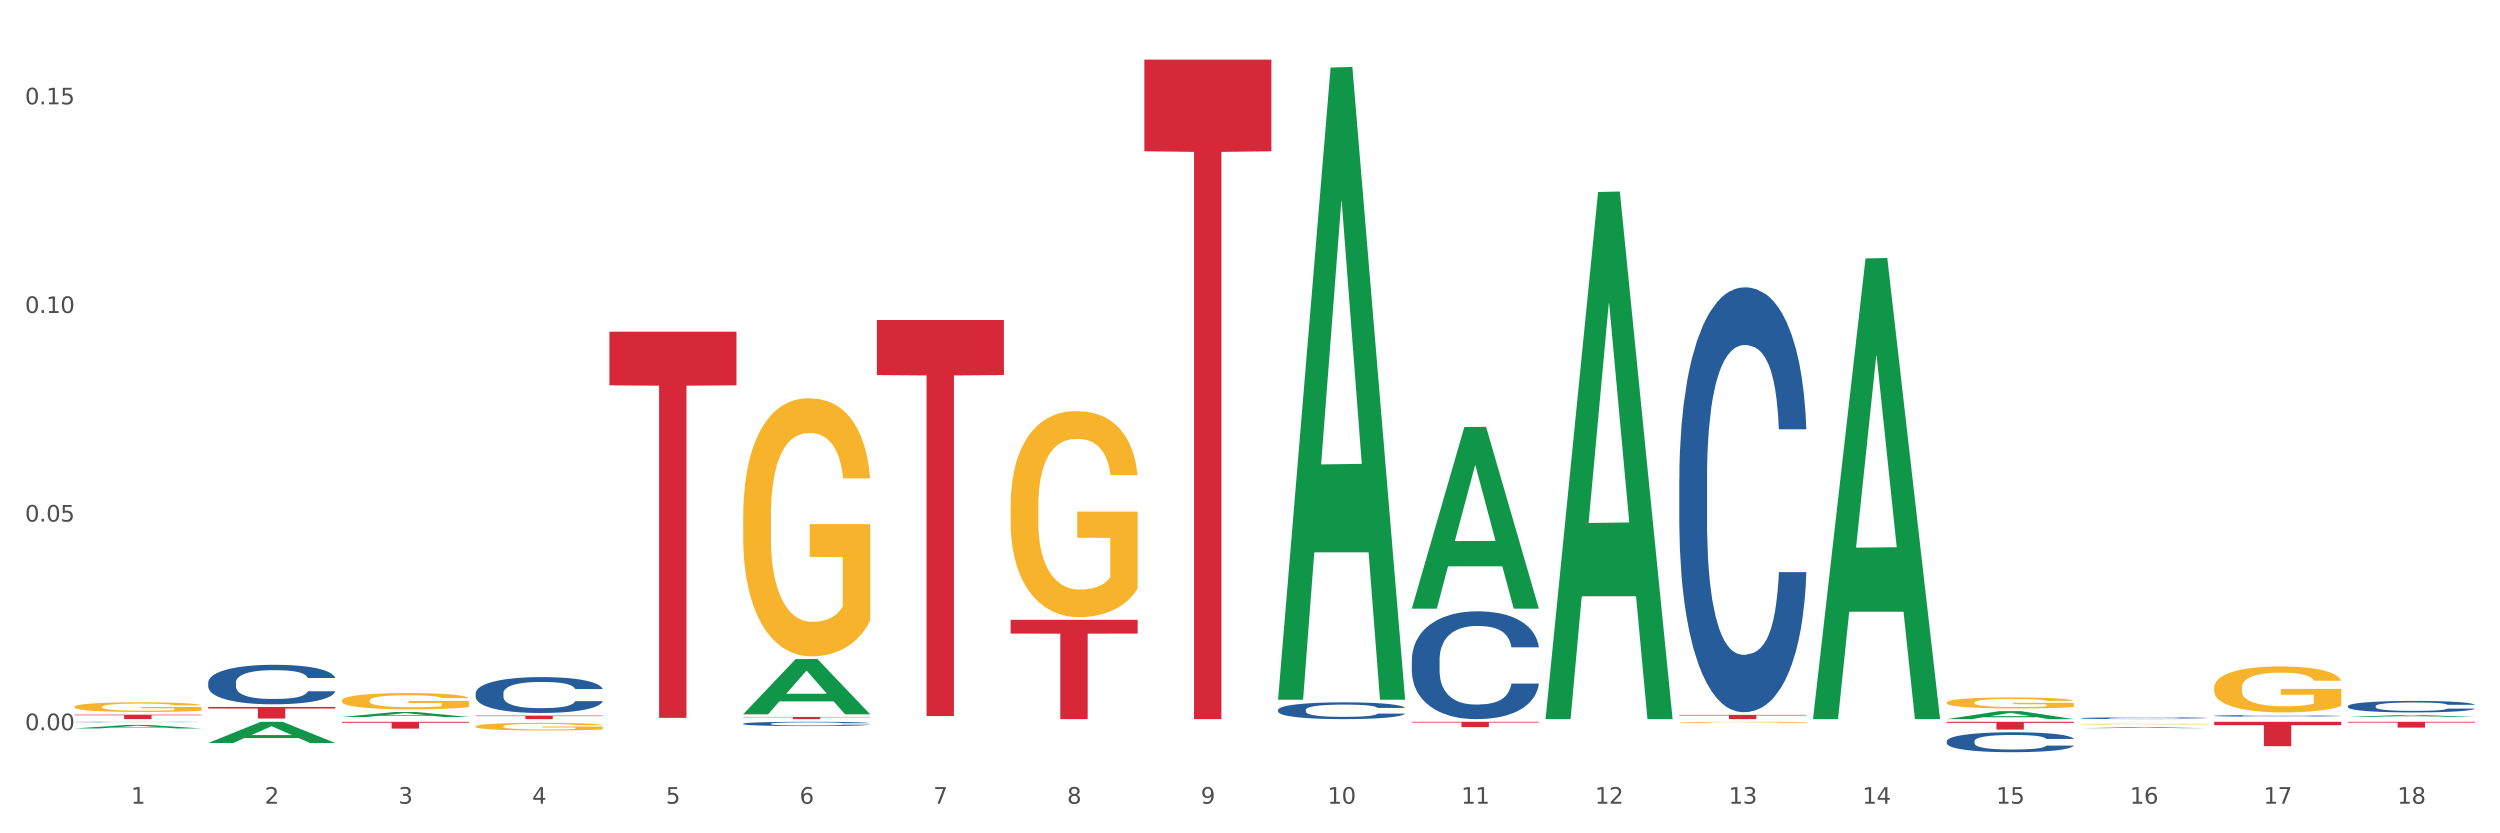 <?xml version="1.0" encoding="utf-8" standalone="no"?>
<!DOCTYPE svg PUBLIC "-//W3C//DTD SVG 1.1//EN"
  "http://www.w3.org/Graphics/SVG/1.1/DTD/svg11.dtd">
<svg xmlns:xlink="http://www.w3.org/1999/xlink" width="1080pt" height="360pt" viewBox="0 0 1080 360" xmlns="http://www.w3.org/2000/svg" version="1.1">
 <rect x="0" y="0" width="1080" height="360" fill="#333333" stroke="none"/>
 <defs>
  <style type="text/css">*{stroke-linejoin: round; stroke-linecap: butt}</style>
 </defs>
 <g id="figure_1">
  <g id="patch_1">
   <path d="M 0 360 
L 1080 360 
L 1080 0 
L 0 0 
z
" style="fill: #ffffff; stroke: #ffffff; stroke-linejoin: miter"/>
  </g>
  <g id="axes_1">
   <g id="matplotlib.axis_1">
    <g id="xtick_1">
     <g id="text_1">
      <!-- 1 -->
      <g style="fill: #4d4d4d" transform="translate(56.563 347.204) scale(0.096 -0.096)">
       <defs>
        <path id="DejaVuSans-31" d="M 794 531 
L 1825 531 
L 1825 4091 
L 703 3866 
L 703 4441 
L 1819 4666 
L 2450 4666 
L 2450 531 
L 3481 531 
L 3481 0 
L 794 0 
L 794 531 
z
" transform="scale(0.016)"/>
       </defs>
       <use xlink:href="#DejaVuSans-31"/>
      </g>
     </g>
    </g>
    <g id="xtick_2">
     <g id="text_2">
      <!-- 2 -->
      <g style="fill: #4d4d4d" transform="translate(114.336 347.204) scale(0.096 -0.096)">
       <defs>
        <path id="DejaVuSans-32" d="M 1228 531 
L 3431 531 
L 3431 0 
L 469 0 
L 469 531 
Q 828 903 1448 1529 
Q 2069 2156 2228 2338 
Q 2531 2678 2651 2914 
Q 2772 3150 2772 3378 
Q 2772 3750 2511 3984 
Q 2250 4219 1831 4219 
Q 1534 4219 1204 4116 
Q 875 4013 500 3803 
L 500 4441 
Q 881 4594 1212 4672 
Q 1544 4750 1819 4750 
Q 2544 4750 2975 4387 
Q 3406 4025 3406 3419 
Q 3406 3131 3298 2873 
Q 3191 2616 2906 2266 
Q 2828 2175 2409 1742 
Q 1991 1309 1228 531 
z
" transform="scale(0.016)"/>
       </defs>
       <use xlink:href="#DejaVuSans-32"/>
      </g>
     </g>
    </g>
    <g id="xtick_3">
     <g id="text_3">
      <!-- 3 -->
      <g style="fill: #4d4d4d" transform="translate(172.109 347.204) scale(0.096 -0.096)">
       <defs>
        <path id="DejaVuSans-33" d="M 2597 2516 
Q 3050 2419 3304 2112 
Q 3559 1806 3559 1356 
Q 3559 666 3084 287 
Q 2609 -91 1734 -91 
Q 1441 -91 1130 -33 
Q 819 25 488 141 
L 488 750 
Q 750 597 1062 519 
Q 1375 441 1716 441 
Q 2309 441 2620 675 
Q 2931 909 2931 1356 
Q 2931 1769 2642 2001 
Q 2353 2234 1838 2234 
L 1294 2234 
L 1294 2753 
L 1863 2753 
Q 2328 2753 2575 2939 
Q 2822 3125 2822 3475 
Q 2822 3834 2567 4026 
Q 2313 4219 1838 4219 
Q 1578 4219 1281 4162 
Q 984 4106 628 3988 
L 628 4550 
Q 988 4650 1302 4700 
Q 1616 4750 1894 4750 
Q 2613 4750 3031 4423 
Q 3450 4097 3450 3541 
Q 3450 3153 3228 2886 
Q 3006 2619 2597 2516 
z
" transform="scale(0.016)"/>
       </defs>
       <use xlink:href="#DejaVuSans-33"/>
      </g>
     </g>
    </g>
    <g id="xtick_4">
     <g id="text_4">
      <!-- 4 -->
      <g style="fill: #4d4d4d" transform="translate(229.882 347.204) scale(0.096 -0.096)">
       <defs>
        <path id="DejaVuSans-34" d="M 2419 4116 
L 825 1625 
L 2419 1625 
L 2419 4116 
z
M 2253 4666 
L 3047 4666 
L 3047 1625 
L 3713 1625 
L 3713 1100 
L 3047 1100 
L 3047 0 
L 2419 0 
L 2419 1100 
L 313 1100 
L 313 1709 
L 2253 4666 
z
" transform="scale(0.016)"/>
       </defs>
       <use xlink:href="#DejaVuSans-34"/>
      </g>
     </g>
    </g>
    <g id="xtick_5">
     <g id="text_5">
      <!-- 5 -->
      <g style="fill: #4d4d4d" transform="translate(287.655 347.204) scale(0.096 -0.096)">
       <defs>
        <path id="DejaVuSans-35" d="M 691 4666 
L 3169 4666 
L 3169 4134 
L 1269 4134 
L 1269 2991 
Q 1406 3038 1543 3061 
Q 1681 3084 1819 3084 
Q 2600 3084 3056 2656 
Q 3513 2228 3513 1497 
Q 3513 744 3044 326 
Q 2575 -91 1722 -91 
Q 1428 -91 1123 -41 
Q 819 9 494 109 
L 494 744 
Q 775 591 1075 516 
Q 1375 441 1709 441 
Q 2250 441 2565 725 
Q 2881 1009 2881 1497 
Q 2881 1984 2565 2268 
Q 2250 2553 1709 2553 
Q 1456 2553 1204 2497 
Q 953 2441 691 2322 
L 691 4666 
z
" transform="scale(0.016)"/>
       </defs>
       <use xlink:href="#DejaVuSans-35"/>
      </g>
     </g>
    </g>
    <g id="xtick_6">
     <g id="text_6">
      <!-- 6 -->
      <g style="fill: #4d4d4d" transform="translate(345.428 347.204) scale(0.096 -0.096)">
       <defs>
        <path id="DejaVuSans-36" d="M 2113 2584 
Q 1688 2584 1439 2293 
Q 1191 2003 1191 1497 
Q 1191 994 1439 701 
Q 1688 409 2113 409 
Q 2538 409 2786 701 
Q 3034 994 3034 1497 
Q 3034 2003 2786 2293 
Q 2538 2584 2113 2584 
z
M 3366 4563 
L 3366 3988 
Q 3128 4100 2886 4159 
Q 2644 4219 2406 4219 
Q 1781 4219 1451 3797 
Q 1122 3375 1075 2522 
Q 1259 2794 1537 2939 
Q 1816 3084 2150 3084 
Q 2853 3084 3261 2657 
Q 3669 2231 3669 1497 
Q 3669 778 3244 343 
Q 2819 -91 2113 -91 
Q 1303 -91 875 529 
Q 447 1150 447 2328 
Q 447 3434 972 4092 
Q 1497 4750 2381 4750 
Q 2619 4750 2861 4703 
Q 3103 4656 3366 4563 
z
" transform="scale(0.016)"/>
       </defs>
       <use xlink:href="#DejaVuSans-36"/>
      </g>
     </g>
    </g>
    <g id="xtick_7">
     <g id="text_7">
      <!-- 7 -->
      <g style="fill: #4d4d4d" transform="translate(403.201 347.204) scale(0.096 -0.096)">
       <defs>
        <path id="DejaVuSans-37" d="M 525 4666 
L 3525 4666 
L 3525 4397 
L 1831 0 
L 1172 0 
L 2766 4134 
L 525 4134 
L 525 4666 
z
" transform="scale(0.016)"/>
       </defs>
       <use xlink:href="#DejaVuSans-37"/>
      </g>
     </g>
    </g>
    <g id="xtick_8">
     <g id="text_8">
      <!-- 8 -->
      <g style="fill: #4d4d4d" transform="translate(460.974 347.204) scale(0.096 -0.096)">
       <defs>
        <path id="DejaVuSans-38" d="M 2034 2216 
Q 1584 2216 1326 1975 
Q 1069 1734 1069 1313 
Q 1069 891 1326 650 
Q 1584 409 2034 409 
Q 2484 409 2743 651 
Q 3003 894 3003 1313 
Q 3003 1734 2745 1975 
Q 2488 2216 2034 2216 
z
M 1403 2484 
Q 997 2584 770 2862 
Q 544 3141 544 3541 
Q 544 4100 942 4425 
Q 1341 4750 2034 4750 
Q 2731 4750 3128 4425 
Q 3525 4100 3525 3541 
Q 3525 3141 3298 2862 
Q 3072 2584 2669 2484 
Q 3125 2378 3379 2068 
Q 3634 1759 3634 1313 
Q 3634 634 3220 271 
Q 2806 -91 2034 -91 
Q 1263 -91 848 271 
Q 434 634 434 1313 
Q 434 1759 690 2068 
Q 947 2378 1403 2484 
z
M 1172 3481 
Q 1172 3119 1398 2916 
Q 1625 2713 2034 2713 
Q 2441 2713 2670 2916 
Q 2900 3119 2900 3481 
Q 2900 3844 2670 4047 
Q 2441 4250 2034 4250 
Q 1625 4250 1398 4047 
Q 1172 3844 1172 3481 
z
" transform="scale(0.016)"/>
       </defs>
       <use xlink:href="#DejaVuSans-38"/>
      </g>
     </g>
    </g>
    <g id="xtick_9">
     <g id="text_9">
      <!-- 9 -->
      <g style="fill: #4d4d4d" transform="translate(518.747 347.204) scale(0.096 -0.096)">
       <defs>
        <path id="DejaVuSans-39" d="M 703 97 
L 703 672 
Q 941 559 1184 500 
Q 1428 441 1663 441 
Q 2288 441 2617 861 
Q 2947 1281 2994 2138 
Q 2813 1869 2534 1725 
Q 2256 1581 1919 1581 
Q 1219 1581 811 2004 
Q 403 2428 403 3163 
Q 403 3881 828 4315 
Q 1253 4750 1959 4750 
Q 2769 4750 3195 4129 
Q 3622 3509 3622 2328 
Q 3622 1225 3098 567 
Q 2575 -91 1691 -91 
Q 1453 -91 1209 -44 
Q 966 3 703 97 
z
M 1959 2075 
Q 2384 2075 2632 2365 
Q 2881 2656 2881 3163 
Q 2881 3666 2632 3958 
Q 2384 4250 1959 4250 
Q 1534 4250 1286 3958 
Q 1038 3666 1038 3163 
Q 1038 2656 1286 2365 
Q 1534 2075 1959 2075 
z
" transform="scale(0.016)"/>
       </defs>
       <use xlink:href="#DejaVuSans-39"/>
      </g>
     </g>
    </g>
    <g id="xtick_10">
     <g id="text_10">
      <!-- 10 -->
      <g style="fill: #4d4d4d" transform="translate(573.466 347.204) scale(0.096 -0.096)">
       <defs>
        <path id="DejaVuSans-30" d="M 2034 4250 
Q 1547 4250 1301 3770 
Q 1056 3291 1056 2328 
Q 1056 1369 1301 889 
Q 1547 409 2034 409 
Q 2525 409 2770 889 
Q 3016 1369 3016 2328 
Q 3016 3291 2770 3770 
Q 2525 4250 2034 4250 
z
M 2034 4750 
Q 2819 4750 3233 4129 
Q 3647 3509 3647 2328 
Q 3647 1150 3233 529 
Q 2819 -91 2034 -91 
Q 1250 -91 836 529 
Q 422 1150 422 2328 
Q 422 3509 836 4129 
Q 1250 4750 2034 4750 
z
" transform="scale(0.016)"/>
       </defs>
       <use xlink:href="#DejaVuSans-31"/>
       <use xlink:href="#DejaVuSans-30" transform="translate(63.623 0)"/>
      </g>
     </g>
    </g>
    <g id="xtick_11">
     <g id="text_11">
      <!-- 11 -->
      <g style="fill: #4d4d4d" transform="translate(631.239 347.204) scale(0.096 -0.096)">
       <use xlink:href="#DejaVuSans-31"/>
       <use xlink:href="#DejaVuSans-31" transform="translate(63.623 0)"/>
      </g>
     </g>
    </g>
    <g id="xtick_12">
     <g id="text_12">
      <!-- 12 -->
      <g style="fill: #4d4d4d" transform="translate(689.012 347.204) scale(0.096 -0.096)">
       <use xlink:href="#DejaVuSans-31"/>
       <use xlink:href="#DejaVuSans-32" transform="translate(63.623 0)"/>
      </g>
     </g>
    </g>
    <g id="xtick_13">
     <g id="text_13">
      <!-- 13 -->
      <g style="fill: #4d4d4d" transform="translate(746.785 347.204) scale(0.096 -0.096)">
       <use xlink:href="#DejaVuSans-31"/>
       <use xlink:href="#DejaVuSans-33" transform="translate(63.623 0)"/>
      </g>
     </g>
    </g>
    <g id="xtick_14">
     <g id="text_14">
      <!-- 14 -->
      <g style="fill: #4d4d4d" transform="translate(804.558 347.204) scale(0.096 -0.096)">
       <use xlink:href="#DejaVuSans-31"/>
       <use xlink:href="#DejaVuSans-34" transform="translate(63.623 0)"/>
      </g>
     </g>
    </g>
    <g id="xtick_15">
     <g id="text_15">
      <!-- 15 -->
      <g style="fill: #4d4d4d" transform="translate(862.331 347.204) scale(0.096 -0.096)">
       <use xlink:href="#DejaVuSans-31"/>
       <use xlink:href="#DejaVuSans-35" transform="translate(63.623 0)"/>
      </g>
     </g>
    </g>
    <g id="xtick_16">
     <g id="text_16">
      <!-- 16 -->
      <g style="fill: #4d4d4d" transform="translate(920.104 347.204) scale(0.096 -0.096)">
       <use xlink:href="#DejaVuSans-31"/>
       <use xlink:href="#DejaVuSans-36" transform="translate(63.623 0)"/>
      </g>
     </g>
    </g>
    <g id="xtick_17">
     <g id="text_17">
      <!-- 17 -->
      <g style="fill: #4d4d4d" transform="translate(977.877 347.204) scale(0.096 -0.096)">
       <use xlink:href="#DejaVuSans-31"/>
       <use xlink:href="#DejaVuSans-37" transform="translate(63.623 0)"/>
      </g>
     </g>
    </g>
    <g id="xtick_18">
     <g id="text_18">
      <!-- 18 -->
      <g style="fill: #4d4d4d" transform="translate(1035.65 347.204) scale(0.096 -0.096)">
       <use xlink:href="#DejaVuSans-31"/>
       <use xlink:href="#DejaVuSans-38" transform="translate(63.623 0)"/>
      </g>
     </g>
    </g>
    <g id="xtick_19"/>
    <g id="xtick_20"/>
    <g id="xtick_21"/>
    <g id="xtick_22"/>
    <g id="xtick_23"/>
    <g id="xtick_24"/>
    <g id="xtick_25"/>
    <g id="xtick_26"/>
    <g id="xtick_27"/>
    <g id="xtick_28"/>
    <g id="xtick_29"/>
    <g id="xtick_30"/>
    <g id="xtick_31"/>
    <g id="xtick_32"/>
    <g id="xtick_33"/>
    <g id="xtick_34"/>
    <g id="xtick_35"/>
   </g>
   <g id="matplotlib.axis_2">
    <g id="ytick_1">
     <g id="text_19">
      <!-- 0.00 -->
      <g style="fill: #4d4d4d" transform="translate(10.8 315.452) scale(0.096 -0.096)">
       <defs>
        <path id="DejaVuSans-2e" d="M 684 794 
L 1344 794 
L 1344 0 
L 684 0 
L 684 794 
z
" transform="scale(0.016)"/>
       </defs>
       <use xlink:href="#DejaVuSans-30"/>
       <use xlink:href="#DejaVuSans-2e" transform="translate(63.623 0)"/>
       <use xlink:href="#DejaVuSans-30" transform="translate(95.41 0)"/>
       <use xlink:href="#DejaVuSans-30" transform="translate(159.033 0)"/>
      </g>
     </g>
    </g>
    <g id="ytick_2">
     <g id="text_20">
      <!-- 0.05 -->
      <g style="fill: #4d4d4d" transform="translate(10.8 225.329) scale(0.096 -0.096)">
       <use xlink:href="#DejaVuSans-30"/>
       <use xlink:href="#DejaVuSans-2e" transform="translate(63.623 0)"/>
       <use xlink:href="#DejaVuSans-30" transform="translate(95.41 0)"/>
       <use xlink:href="#DejaVuSans-35" transform="translate(159.033 0)"/>
      </g>
     </g>
    </g>
    <g id="ytick_3">
     <g id="text_21">
      <!-- 0.10 -->
      <g style="fill: #4d4d4d" transform="translate(10.8 135.206) scale(0.096 -0.096)">
       <use xlink:href="#DejaVuSans-30"/>
       <use xlink:href="#DejaVuSans-2e" transform="translate(63.623 0)"/>
       <use xlink:href="#DejaVuSans-31" transform="translate(95.41 0)"/>
       <use xlink:href="#DejaVuSans-30" transform="translate(159.033 0)"/>
      </g>
     </g>
    </g>
    <g id="ytick_4">
     <g id="text_22">
      <!-- 0.15 -->
      <g style="fill: #4d4d4d" transform="translate(10.8 45.084) scale(0.096 -0.096)">
       <use xlink:href="#DejaVuSans-30"/>
       <use xlink:href="#DejaVuSans-2e" transform="translate(63.623 0)"/>
       <use xlink:href="#DejaVuSans-31" transform="translate(95.41 0)"/>
       <use xlink:href="#DejaVuSans-35" transform="translate(159.033 0)"/>
      </g>
     </g>
    </g>
    <g id="ytick_5"/>
    <g id="ytick_6"/>
    <g id="ytick_7"/>
   </g>
   <g id="PolyCollection_1">
    <path d="M 89.948 320.953 
L 90.005 320.944 
L 112.637 311.813 
L 122.03 311.805 
L 144.832 320.97 
L 133.969 320.97 
L 129.046 318.836 
L 105.678 318.836 
L 105.508 318.87 
L 100.755 320.97 
L 89.948 320.97 
L 89.948 320.953 
L 108.62 317.562 
L 126.104 317.553 
L 117.447 313.758 
L 117.334 313.741 
L 117.22 313.767 
L 108.563 317.553 
L 108.62 317.562 
L 89.948 320.953 
z
" clip-path="url(#p4cdda32d1a)" style="fill: #109648"/>
    <path d="M 32.175 314.684 
L 32.232 314.682 
L 54.864 313.172 
L 64.257 313.17 
L 87.059 314.687 
L 76.196 314.687 
L 71.273 314.333 
L 47.905 314.333 
L 47.735 314.339 
L 42.982 314.687 
L 32.175 314.687 
L 32.175 314.684 
L 50.847 314.123 
L 68.331 314.121 
L 59.674 313.493 
L 59.561 313.491 
L 59.447 313.495 
L 50.79 314.121 
L 50.847 314.123 
L 32.175 314.684 
z
" clip-path="url(#p4cdda32d1a)" style="fill: #109648"/>
    <path d="M 321.04 223.571 
L 321.105 223.469 
L 321.105 219.803 
L 321.234 216.646 
L 321.882 209.009 
L 322.854 202.695 
L 323.567 199.334 
L 324.28 196.585 
L 325.122 193.835 
L 326.159 190.984 
L 328.038 186.809 
L 329.205 184.67 
L 330.63 182.43 
L 333.222 179.171 
L 335.101 177.338 
L 337.045 175.811 
L 340.22 173.978 
L 342.294 173.163 
L 344.497 172.552 
L 347.154 172.145 
L 349.162 172.043 
L 353.569 172.349 
L 357.327 173.265 
L 359.141 173.978 
L 361.474 175.2 
L 362.705 176.015 
L 364.714 177.644 
L 366.788 179.782 
L 368.213 181.615 
L 370.352 185.078 
L 371.972 188.54 
L 373.462 192.817 
L 374.239 195.77 
L 374.823 198.52 
L 375.341 201.677 
L 375.859 206.666 
L 364.196 206.666 
L 363.742 203.102 
L 363.029 199.742 
L 361.993 196.483 
L 361.085 194.446 
L 359.53 191.901 
L 358.105 190.271 
L 356.614 189.049 
L 354.8 188.031 
L 353.374 187.522 
L 351.366 187.114 
L 347.413 187.216 
L 344.756 188.031 
L 342.942 189.049 
L 341.775 189.966 
L 340.739 190.984 
L 339.572 192.41 
L 338.212 194.548 
L 337.24 196.483 
L 336.268 198.927 
L 335.49 201.371 
L 334.777 204.222 
L 334.194 207.277 
L 333.74 210.434 
L 333.352 214.304 
L 333.028 220.719 
L 333.028 234.671 
L 333.157 237.827 
L 333.481 242.003 
L 333.87 245.159 
L 334.518 248.927 
L 335.101 251.473 
L 336.203 255.139 
L 337.434 258.194 
L 338.406 260.129 
L 339.378 261.758 
L 341.063 263.999 
L 342.942 265.832 
L 344.562 266.952 
L 346.765 267.97 
L 348.255 268.378 
L 349.551 268.581 
L 352.726 268.581 
L 354.994 268.276 
L 357.521 267.563 
L 359.465 266.646 
L 361.085 265.526 
L 362.9 263.693 
L 364.066 261.962 
L 364.066 240.679 
L 349.81 240.577 
L 349.81 226.422 
L 375.924 226.422 
L 375.924 267.97 
L 374.823 270.109 
L 373.591 272.044 
L 372.296 273.775 
L 370.352 275.913 
L 368.019 277.95 
L 365.945 279.376 
L 363.742 280.598 
L 361.15 281.718 
L 357.781 282.736 
L 355.707 283.143 
L 353.115 283.449 
L 350.07 283.551 
L 347.413 283.347 
L 344.821 282.838 
L 342.099 281.921 
L 339.443 280.598 
L 337.434 279.274 
L 335.425 277.644 
L 333.287 275.506 
L 331.602 273.469 
L 330.306 271.636 
L 328.881 269.294 
L 327.325 266.239 
L 326.159 263.49 
L 325.122 260.638 
L 324.021 256.972 
L 323.243 253.815 
L 322.465 249.844 
L 322.012 246.891 
L 321.493 242.308 
L 321.105 235.893 
L 321.04 223.571 
z
" clip-path="url(#p4cdda32d1a)" style="fill: #f7b32b"/>
    <path d="M 436.586 218.728 
L 436.651 218.647 
L 436.651 215.721 
L 436.78 213.202 
L 437.428 207.106 
L 438.4 202.067 
L 439.113 199.385 
L 439.826 197.191 
L 440.668 194.997 
L 441.705 192.721 
L 443.584 189.389 
L 444.75 187.682 
L 446.176 185.894 
L 448.768 183.293 
L 450.647 181.83 
L 452.591 180.611 
L 455.766 179.148 
L 457.84 178.498 
L 460.043 178.011 
L 462.7 177.686 
L 464.708 177.604 
L 469.115 177.848 
L 472.873 178.58 
L 474.687 179.148 
L 477.02 180.124 
L 478.251 180.774 
L 480.26 182.074 
L 482.334 183.781 
L 483.759 185.244 
L 485.898 188.007 
L 487.517 190.77 
L 489.008 194.184 
L 489.785 196.541 
L 490.369 198.735 
L 490.887 201.255 
L 491.405 205.237 
L 479.742 205.237 
L 479.288 202.392 
L 478.575 199.71 
L 477.539 197.11 
L 476.631 195.484 
L 475.076 193.452 
L 473.651 192.152 
L 472.16 191.177 
L 470.346 190.364 
L 468.92 189.958 
L 466.912 189.633 
L 462.959 189.714 
L 460.302 190.364 
L 458.488 191.177 
L 457.321 191.908 
L 456.285 192.721 
L 455.118 193.859 
L 453.757 195.566 
L 452.785 197.11 
L 451.814 199.06 
L 451.036 201.011 
L 450.323 203.286 
L 449.74 205.725 
L 449.286 208.244 
L 448.898 211.332 
L 448.574 216.453 
L 448.574 227.587 
L 448.703 230.106 
L 449.027 233.439 
L 449.416 235.958 
L 450.064 238.965 
L 450.647 240.997 
L 451.749 243.923 
L 452.98 246.361 
L 453.952 247.905 
L 454.924 249.205 
L 456.609 250.993 
L 458.488 252.456 
L 460.108 253.35 
L 462.311 254.163 
L 463.801 254.488 
L 465.097 254.651 
L 468.272 254.651 
L 470.54 254.407 
L 473.067 253.838 
L 475.011 253.107 
L 476.631 252.213 
L 478.446 250.75 
L 479.612 249.368 
L 479.612 232.382 
L 465.356 232.301 
L 465.356 221.004 
L 491.47 221.004 
L 491.47 254.163 
L 490.369 255.87 
L 489.137 257.414 
L 487.841 258.796 
L 485.898 260.502 
L 483.565 262.128 
L 481.491 263.266 
L 479.288 264.241 
L 476.696 265.135 
L 473.327 265.948 
L 471.253 266.273 
L 468.661 266.517 
L 465.616 266.598 
L 462.959 266.435 
L 460.367 266.029 
L 457.645 265.297 
L 454.989 264.241 
L 452.98 263.184 
L 450.971 261.884 
L 448.833 260.177 
L 447.148 258.552 
L 445.852 257.089 
L 444.426 255.22 
L 442.871 252.781 
L 441.705 250.587 
L 440.668 248.311 
L 439.567 245.386 
L 438.789 242.866 
L 438.011 239.697 
L 437.558 237.34 
L 437.039 233.682 
L 436.651 228.562 
L 436.586 218.728 
z
" clip-path="url(#p4cdda32d1a)" style="fill: #f7b32b"/>
    <path d="M 147.721 302.655 
L 147.786 302.649 
L 147.786 302.418 
L 147.915 302.219 
L 148.563 301.737 
L 149.535 301.339 
L 150.248 301.127 
L 150.961 300.954 
L 151.803 300.78 
L 152.84 300.6 
L 154.719 300.337 
L 155.886 300.202 
L 157.311 300.061 
L 159.903 299.855 
L 161.782 299.74 
L 163.726 299.644 
L 166.901 299.528 
L 168.975 299.477 
L 171.178 299.438 
L 173.835 299.412 
L 175.844 299.406 
L 180.25 299.425 
L 184.008 299.483 
L 185.822 299.528 
L 188.155 299.605 
L 189.386 299.656 
L 191.395 299.759 
L 193.469 299.894 
L 194.894 300.01 
L 197.033 300.228 
L 198.653 300.446 
L 200.143 300.716 
L 200.921 300.902 
L 201.504 301.076 
L 202.022 301.275 
L 202.54 301.589 
L 190.877 301.589 
L 190.423 301.365 
L 189.71 301.153 
L 188.674 300.947 
L 187.766 300.819 
L 186.211 300.658 
L 184.786 300.555 
L 183.295 300.478 
L 181.481 300.414 
L 180.055 300.382 
L 178.047 300.356 
L 174.094 300.363 
L 171.437 300.414 
L 169.623 300.478 
L 168.456 300.536 
L 167.42 300.6 
L 166.253 300.69 
L 164.893 300.825 
L 163.921 300.947 
L 162.949 301.101 
L 162.171 301.255 
L 161.458 301.435 
L 160.875 301.628 
L 160.421 301.827 
L 160.033 302.071 
L 159.709 302.475 
L 159.709 303.355 
L 159.838 303.554 
L 160.162 303.818 
L 160.551 304.017 
L 161.199 304.254 
L 161.782 304.415 
L 162.884 304.646 
L 164.115 304.839 
L 165.087 304.961 
L 166.059 305.063 
L 167.744 305.205 
L 169.623 305.32 
L 171.243 305.391 
L 173.446 305.455 
L 174.936 305.481 
L 176.232 305.494 
L 179.407 305.494 
L 181.675 305.474 
L 184.203 305.429 
L 186.146 305.372 
L 187.766 305.301 
L 189.581 305.185 
L 190.747 305.076 
L 190.747 303.734 
L 176.491 303.728 
L 176.491 302.835 
L 202.605 302.835 
L 202.605 305.455 
L 201.504 305.59 
L 200.273 305.712 
L 198.977 305.821 
L 197.033 305.956 
L 194.7 306.084 
L 192.626 306.174 
L 190.423 306.251 
L 187.831 306.322 
L 184.462 306.386 
L 182.388 306.412 
L 179.796 306.431 
L 176.751 306.438 
L 174.094 306.425 
L 171.502 306.393 
L 168.78 306.335 
L 166.124 306.251 
L 164.115 306.168 
L 162.106 306.065 
L 159.968 305.93 
L 158.283 305.802 
L 156.987 305.686 
L 155.562 305.539 
L 154.006 305.346 
L 152.84 305.172 
L 151.803 304.993 
L 150.702 304.762 
L 149.924 304.562 
L 149.147 304.312 
L 148.693 304.126 
L 148.175 303.837 
L 147.786 303.432 
L 147.721 302.655 
z
" clip-path="url(#p4cdda32d1a)" style="fill: #f7b32b"/>
    <path d="M 205.494 313.79 
L 205.559 313.787 
L 205.559 313.678 
L 205.688 313.584 
L 206.336 313.357 
L 207.308 313.17 
L 208.021 313.07 
L 208.734 312.988 
L 209.576 312.907 
L 210.613 312.822 
L 212.492 312.698 
L 213.659 312.635 
L 215.084 312.568 
L 217.676 312.471 
L 219.555 312.417 
L 221.499 312.371 
L 224.674 312.317 
L 226.748 312.293 
L 228.951 312.275 
L 231.608 312.263 
L 233.616 312.26 
L 238.023 312.269 
L 241.781 312.296 
L 243.595 312.317 
L 245.928 312.353 
L 247.159 312.377 
L 249.168 312.426 
L 251.242 312.489 
L 252.667 312.544 
L 254.806 312.647 
L 256.426 312.75 
L 257.916 312.877 
L 258.694 312.964 
L 259.277 313.046 
L 259.795 313.14 
L 260.313 313.288 
L 248.65 313.288 
L 248.196 313.182 
L 247.483 313.082 
L 246.447 312.985 
L 245.539 312.925 
L 243.984 312.849 
L 242.559 312.801 
L 241.068 312.765 
L 239.254 312.734 
L 237.828 312.719 
L 235.82 312.707 
L 231.867 312.71 
L 229.21 312.734 
L 227.396 312.765 
L 226.229 312.792 
L 225.193 312.822 
L 224.026 312.864 
L 222.666 312.928 
L 221.694 312.985 
L 220.722 313.058 
L 219.944 313.131 
L 219.231 313.215 
L 218.648 313.306 
L 218.194 313.4 
L 217.806 313.515 
L 217.482 313.705 
L 217.482 314.12 
L 217.611 314.213 
L 217.935 314.337 
L 218.324 314.431 
L 218.972 314.543 
L 219.555 314.619 
L 220.657 314.728 
L 221.888 314.818 
L 222.86 314.876 
L 223.832 314.924 
L 225.517 314.991 
L 227.396 315.045 
L 229.016 315.079 
L 231.219 315.109 
L 232.709 315.121 
L 234.005 315.127 
L 237.18 315.127 
L 239.448 315.118 
L 241.975 315.097 
L 243.919 315.069 
L 245.539 315.036 
L 247.354 314.982 
L 248.52 314.93 
L 248.52 314.298 
L 234.264 314.295 
L 234.264 313.875 
L 260.378 313.875 
L 260.378 315.109 
L 259.277 315.172 
L 258.046 315.23 
L 256.75 315.281 
L 254.806 315.345 
L 252.473 315.405 
L 250.399 315.448 
L 248.196 315.484 
L 245.604 315.517 
L 242.235 315.547 
L 240.161 315.559 
L 237.569 315.568 
L 234.524 315.572 
L 231.867 315.565 
L 229.275 315.55 
L 226.553 315.523 
L 223.897 315.484 
L 221.888 315.444 
L 219.879 315.396 
L 217.741 315.333 
L 216.056 315.272 
L 214.76 315.218 
L 213.335 315.148 
L 211.779 315.057 
L 210.613 314.976 
L 209.576 314.891 
L 208.475 314.782 
L 207.697 314.688 
L 206.92 314.57 
L 206.466 314.483 
L 205.948 314.347 
L 205.559 314.156 
L 205.494 313.79 
z
" clip-path="url(#p4cdda32d1a)" style="fill: #f7b32b"/>
    <path d="M 32.175 305.331 
L 32.24 305.327 
L 32.24 305.189 
L 32.369 305.071 
L 33.017 304.785 
L 33.989 304.548 
L 34.702 304.422 
L 35.415 304.319 
L 36.257 304.216 
L 37.294 304.109 
L 39.173 303.953 
L 40.34 303.873 
L 41.765 303.789 
L 44.357 303.666 
L 46.236 303.598 
L 48.18 303.541 
L 51.355 303.472 
L 53.429 303.441 
L 55.632 303.418 
L 58.289 303.403 
L 60.298 303.399 
L 64.704 303.411 
L 68.462 303.445 
L 70.277 303.472 
L 72.609 303.518 
L 73.84 303.548 
L 75.849 303.609 
L 77.923 303.689 
L 79.348 303.758 
L 81.487 303.888 
L 83.107 304.018 
L 84.597 304.178 
L 85.375 304.289 
L 85.958 304.392 
L 86.476 304.51 
L 86.995 304.697 
L 75.331 304.697 
L 74.877 304.563 
L 74.164 304.437 
L 73.128 304.315 
L 72.22 304.239 
L 70.665 304.144 
L 69.24 304.082 
L 67.749 304.037 
L 65.935 303.999 
L 64.509 303.979 
L 62.501 303.964 
L 58.548 303.968 
L 55.891 303.999 
L 54.077 304.037 
L 52.911 304.071 
L 51.874 304.109 
L 50.707 304.163 
L 49.347 304.243 
L 48.375 304.315 
L 47.403 304.407 
L 46.625 304.498 
L 45.912 304.605 
L 45.329 304.72 
L 44.876 304.838 
L 44.487 304.983 
L 44.163 305.224 
L 44.163 305.747 
L 44.292 305.865 
L 44.616 306.021 
L 45.005 306.14 
L 45.653 306.281 
L 46.236 306.376 
L 47.338 306.514 
L 48.569 306.628 
L 49.541 306.701 
L 50.513 306.762 
L 52.198 306.846 
L 54.077 306.914 
L 55.697 306.956 
L 57.9 306.995 
L 59.39 307.01 
L 60.686 307.017 
L 63.861 307.017 
L 66.129 307.006 
L 68.657 306.979 
L 70.601 306.945 
L 72.22 306.903 
L 74.035 306.834 
L 75.201 306.769 
L 75.201 305.972 
L 60.946 305.968 
L 60.946 305.437 
L 87.059 305.437 
L 87.059 306.995 
L 85.958 307.075 
L 84.727 307.147 
L 83.431 307.212 
L 81.487 307.292 
L 79.154 307.369 
L 77.08 307.422 
L 74.877 307.468 
L 72.285 307.51 
L 68.916 307.548 
L 66.842 307.563 
L 64.25 307.575 
L 61.205 307.579 
L 58.548 307.571 
L 55.956 307.552 
L 53.235 307.517 
L 50.578 307.468 
L 48.569 307.418 
L 46.56 307.357 
L 44.422 307.277 
L 42.737 307.201 
L 41.441 307.132 
L 40.016 307.044 
L 38.46 306.93 
L 37.294 306.827 
L 36.257 306.72 
L 35.156 306.582 
L 34.378 306.464 
L 33.601 306.315 
L 33.147 306.205 
L 32.629 306.033 
L 32.24 305.792 
L 32.175 305.331 
z
" clip-path="url(#p4cdda32d1a)" style="fill: #f7b32b"/>
    <path d="M 725.451 312.021 
L 725.516 312.021 
L 725.516 312.005 
L 725.645 311.992 
L 726.293 311.96 
L 727.265 311.934 
L 727.978 311.919 
L 728.691 311.908 
L 729.533 311.896 
L 730.57 311.884 
L 732.449 311.867 
L 733.615 311.858 
L 735.041 311.848 
L 737.633 311.835 
L 739.512 311.827 
L 741.456 311.821 
L 744.631 311.813 
L 746.705 311.809 
L 748.908 311.807 
L 751.565 311.805 
L 753.573 311.805 
L 757.98 311.806 
L 761.738 311.81 
L 763.552 311.813 
L 765.885 311.818 
L 767.116 311.821 
L 769.125 311.828 
L 771.199 311.837 
L 772.624 311.845 
L 774.762 311.86 
L 776.382 311.874 
L 777.873 311.892 
L 778.65 311.905 
L 779.234 311.916 
L 779.752 311.929 
L 780.27 311.95 
L 768.607 311.95 
L 768.153 311.935 
L 767.44 311.921 
L 766.403 311.907 
L 765.496 311.899 
L 763.941 311.888 
L 762.516 311.881 
L 761.025 311.876 
L 759.211 311.872 
L 757.785 311.87 
L 755.776 311.868 
L 751.824 311.869 
L 749.167 311.872 
L 747.353 311.876 
L 746.186 311.88 
L 745.15 311.884 
L 743.983 311.89 
L 742.622 311.899 
L 741.65 311.907 
L 740.678 311.918 
L 739.901 311.928 
L 739.188 311.94 
L 738.605 311.953 
L 738.151 311.966 
L 737.762 311.982 
L 737.438 312.009 
L 737.438 312.068 
L 737.568 312.081 
L 737.892 312.099 
L 738.281 312.112 
L 738.929 312.128 
L 739.512 312.139 
L 740.614 312.154 
L 741.845 312.167 
L 742.817 312.175 
L 743.789 312.182 
L 745.474 312.191 
L 747.353 312.199 
L 748.973 312.204 
L 751.176 312.208 
L 752.666 312.21 
L 753.962 312.21 
L 757.137 312.21 
L 759.405 312.209 
L 761.932 312.206 
L 763.876 312.202 
L 765.496 312.198 
L 767.311 312.19 
L 768.477 312.183 
L 768.477 312.093 
L 754.221 312.093 
L 754.221 312.033 
L 780.335 312.033 
L 780.335 312.208 
L 779.234 312.217 
L 778.002 312.225 
L 776.706 312.232 
L 774.762 312.241 
L 772.43 312.25 
L 770.356 312.256 
L 768.153 312.261 
L 765.561 312.266 
L 762.192 312.27 
L 760.118 312.272 
L 757.526 312.273 
L 754.48 312.273 
L 751.824 312.273 
L 749.232 312.27 
L 746.51 312.267 
L 743.854 312.261 
L 741.845 312.255 
L 739.836 312.249 
L 737.698 312.24 
L 736.013 312.231 
L 734.717 312.223 
L 733.291 312.213 
L 731.736 312.201 
L 730.57 312.189 
L 729.533 312.177 
L 728.431 312.162 
L 727.654 312.148 
L 726.876 312.132 
L 726.423 312.119 
L 725.904 312.1 
L 725.516 312.073 
L 725.451 312.021 
z
" clip-path="url(#p4cdda32d1a)" style="fill: #f7b32b"/>
    <path d="M 321.04 308.535 
L 321.096 308.512 
L 343.729 284.717 
L 353.122 284.695 
L 375.924 308.579 
L 365.061 308.579 
L 360.138 303.018 
L 336.77 303.018 
L 336.6 303.107 
L 331.847 308.579 
L 321.04 308.579 
L 321.04 308.535 
L 339.712 299.698 
L 357.196 299.676 
L 348.539 289.786 
L 348.425 289.741 
L 348.312 289.808 
L 339.655 299.676 
L 339.712 299.698 
L 321.04 308.535 
z
" clip-path="url(#p4cdda32d1a)" style="fill: #109648"/>
    <path d="M 552.132 301.758 
L 552.188 301.501 
L 574.821 29.168 
L 584.214 28.911 
L 607.016 302.271 
L 596.152 302.271 
L 591.23 238.615 
L 567.862 238.615 
L 567.692 239.642 
L 562.939 302.271 
L 552.132 302.271 
L 552.132 301.758 
L 570.804 200.627 
L 588.288 200.371 
L 579.631 87.176 
L 579.517 86.663 
L 579.404 87.433 
L 570.747 200.371 
L 570.804 200.627 
L 552.132 301.758 
z
" clip-path="url(#p4cdda32d1a)" style="fill: #109648"/>
    <path d="M 609.905 262.8 
L 609.961 262.726 
L 632.594 184.468 
L 641.987 184.394 
L 664.789 262.947 
L 653.925 262.947 
L 649.003 244.655 
L 625.635 244.655 
L 625.465 244.95 
L 620.712 262.947 
L 609.905 262.947 
L 609.905 262.8 
L 628.577 233.739 
L 646.061 233.665 
L 637.404 201.137 
L 637.29 200.99 
L 637.177 201.211 
L 628.52 233.665 
L 628.577 233.739 
L 609.905 262.8 
z
" clip-path="url(#p4cdda32d1a)" style="fill: #109648"/>
    <path d="M 667.678 310.233 
L 667.734 310.019 
L 690.367 82.941 
L 699.76 82.727 
L 722.562 310.661 
L 711.698 310.661 
L 706.776 257.583 
L 683.408 257.583 
L 683.238 258.439 
L 678.485 310.661 
L 667.678 310.661 
L 667.678 310.233 
L 686.35 225.908 
L 703.834 225.694 
L 695.177 131.31 
L 695.063 130.882 
L 694.95 131.524 
L 686.293 225.694 
L 686.35 225.908 
L 667.678 310.233 
z
" clip-path="url(#p4cdda32d1a)" style="fill: #109648"/>
    <path d="M 1014.316 309.702 
L 1014.372 309.701 
L 1037.005 308.91 
L 1046.398 308.909 
L 1069.2 309.703 
L 1058.336 309.703 
L 1053.414 309.518 
L 1030.045 309.518 
L 1029.876 309.521 
L 1025.123 309.703 
L 1014.316 309.703 
L 1014.316 309.702 
L 1032.988 309.408 
L 1050.471 309.407 
L 1041.814 309.078 
L 1041.701 309.077 
L 1041.588 309.079 
L 1032.931 309.407 
L 1032.988 309.408 
L 1014.316 309.702 
z
" clip-path="url(#p4cdda32d1a)" style="fill: #109648"/>
    <path d="M 147.721 309.735 
L 147.778 309.733 
L 170.41 307.584 
L 179.803 307.582 
L 202.605 309.739 
L 191.742 309.739 
L 186.819 309.237 
L 163.451 309.237 
L 163.281 309.245 
L 158.528 309.739 
L 147.721 309.739 
L 147.721 309.735 
L 166.393 308.937 
L 183.877 308.935 
L 175.22 308.042 
L 175.107 308.038 
L 174.993 308.044 
L 166.336 308.935 
L 166.393 308.937 
L 147.721 309.735 
z
" clip-path="url(#p4cdda32d1a)" style="fill: #109648"/>
    <path d="M 898.77 314.59 
L 898.826 314.59 
L 921.459 314.142 
L 930.852 314.141 
L 953.654 314.591 
L 942.79 314.591 
L 937.868 314.486 
L 914.499 314.486 
L 914.33 314.488 
L 909.577 314.591 
L 898.77 314.591 
L 898.77 314.59 
L 917.442 314.424 
L 934.925 314.423 
L 926.268 314.237 
L 926.155 314.236 
L 926.042 314.238 
L 917.385 314.423 
L 917.442 314.424 
L 898.77 314.59 
z
" clip-path="url(#p4cdda32d1a)" style="fill: #109648"/>
    <path d="M 205.494 309.151 
L 260.378 309.151 
L 260.378 309.361 
L 238.789 309.363 
L 238.789 310.661 
L 226.953 310.661 
L 226.953 309.363 
L 205.494 309.361 
L 205.494 309.153 
L 205.494 309.151 
z
" clip-path="url(#p4cdda32d1a)" style="fill: #d62839"/>
    <path d="M 321.04 309.724 
L 375.924 309.724 
L 375.924 309.854 
L 354.335 309.855 
L 354.335 310.661 
L 342.499 310.661 
L 342.499 309.855 
L 321.04 309.854 
L 321.04 309.724 
L 321.04 309.724 
z
" clip-path="url(#p4cdda32d1a)" style="fill: #d62839"/>
    <path d="M 378.813 138.248 
L 433.697 138.248 
L 433.697 162.025 
L 412.108 162.186 
L 412.108 309.345 
L 400.272 309.345 
L 400.272 162.186 
L 378.813 162.025 
L 378.813 138.409 
L 378.813 138.248 
z
" clip-path="url(#p4cdda32d1a)" style="fill: #d62839"/>
    <path d="M 436.586 267.742 
L 491.47 267.742 
L 491.47 273.706 
L 469.881 273.747 
L 469.881 310.661 
L 458.045 310.661 
L 458.045 273.747 
L 436.586 273.706 
L 436.586 267.782 
L 436.586 267.742 
z
" clip-path="url(#p4cdda32d1a)" style="fill: #d62839"/>
    <path d="M 494.359 25.759 
L 549.243 25.759 
L 549.243 65.351 
L 527.654 65.619 
L 527.654 310.661 
L 515.818 310.661 
L 515.818 65.619 
L 494.359 65.351 
L 494.359 26.027 
L 494.359 25.759 
z
" clip-path="url(#p4cdda32d1a)" style="fill: #d62839"/>
    <path d="M 32.175 308.723 
L 87.059 308.723 
L 87.059 308.992 
L 65.47 308.994 
L 65.47 310.661 
L 53.635 310.661 
L 53.635 308.994 
L 32.175 308.992 
L 32.175 308.725 
L 32.175 308.723 
z
" clip-path="url(#p4cdda32d1a)" style="fill: #d62839"/>
    <path d="M 89.948 305.404 
L 144.832 305.404 
L 144.832 306.099 
L 123.243 306.104 
L 123.243 310.409 
L 111.407 310.409 
L 111.407 306.104 
L 89.948 306.099 
L 89.948 305.408 
L 89.948 305.404 
z
" clip-path="url(#p4cdda32d1a)" style="fill: #d62839"/>
    <path d="M 725.451 308.825 
L 780.335 308.825 
L 780.335 309.08 
L 758.746 309.081 
L 758.746 310.661 
L 746.91 310.661 
L 746.91 309.081 
L 725.451 309.08 
L 725.451 308.826 
L 725.451 308.825 
z
" clip-path="url(#p4cdda32d1a)" style="fill: #d62839"/>
    <path d="M 840.997 311.805 
L 895.881 311.805 
L 895.881 312.276 
L 874.291 312.279 
L 874.291 315.196 
L 862.456 315.196 
L 862.456 312.279 
L 840.997 312.276 
L 840.997 311.808 
L 840.997 311.805 
z
" clip-path="url(#p4cdda32d1a)" style="fill: #d62839"/>
    <path d="M 609.905 311.805 
L 664.789 311.805 
L 664.789 312.127 
L 643.2 312.13 
L 643.2 314.126 
L 631.364 314.126 
L 631.364 312.13 
L 609.905 312.127 
L 609.905 311.807 
L 609.905 311.805 
z
" clip-path="url(#p4cdda32d1a)" style="fill: #d62839"/>
    <path d="M 147.721 311.805 
L 202.605 311.805 
L 202.605 312.213 
L 181.016 312.216 
L 181.016 314.743 
L 169.18 314.743 
L 169.18 312.216 
L 147.721 312.213 
L 147.721 311.808 
L 147.721 311.805 
z
" clip-path="url(#p4cdda32d1a)" style="fill: #d62839"/>
    <path d="M 263.267 143.274 
L 318.151 143.274 
L 318.151 166.462 
L 296.562 166.619 
L 296.562 310.132 
L 284.726 310.132 
L 284.726 166.619 
L 263.267 166.462 
L 263.267 143.431 
L 263.267 143.274 
z
" clip-path="url(#p4cdda32d1a)" style="fill: #d62839"/>
    <path d="M 956.543 297.086 
L 956.607 297.068 
L 956.607 296.415 
L 956.737 295.853 
L 957.385 294.492 
L 958.357 293.368 
L 959.07 292.769 
L 959.783 292.279 
L 960.625 291.79 
L 961.662 291.282 
L 963.541 290.538 
L 964.707 290.157 
L 966.133 289.758 
L 968.725 289.178 
L 970.604 288.851 
L 972.548 288.579 
L 975.723 288.253 
L 977.797 288.108 
L 980 287.999 
L 982.656 287.926 
L 984.665 287.908 
L 989.072 287.963 
L 992.83 288.126 
L 994.644 288.253 
L 996.977 288.47 
L 998.208 288.616 
L 1000.217 288.906 
L 1002.29 289.287 
L 1003.716 289.613 
L 1005.854 290.23 
L 1007.474 290.846 
L 1008.965 291.608 
L 1009.742 292.134 
L 1010.325 292.624 
L 1010.844 293.186 
L 1011.362 294.075 
L 999.698 294.075 
L 999.245 293.44 
L 998.532 292.842 
L 997.495 292.261 
L 996.588 291.899 
L 995.033 291.445 
L 993.607 291.155 
L 992.117 290.937 
L 990.303 290.756 
L 988.877 290.665 
L 986.868 290.593 
L 982.916 290.611 
L 980.259 290.756 
L 978.445 290.937 
L 977.278 291.1 
L 976.241 291.282 
L 975.075 291.536 
L 973.714 291.917 
L 972.742 292.261 
L 971.77 292.697 
L 970.993 293.132 
L 970.28 293.64 
L 969.697 294.184 
L 969.243 294.746 
L 968.854 295.435 
L 968.53 296.578 
L 968.53 299.063 
L 968.66 299.625 
L 968.984 300.369 
L 969.373 300.931 
L 970.021 301.602 
L 970.604 302.056 
L 971.706 302.709 
L 972.937 303.253 
L 973.909 303.598 
L 974.881 303.888 
L 976.565 304.287 
L 978.445 304.613 
L 980.065 304.813 
L 982.268 304.994 
L 983.758 305.067 
L 985.054 305.103 
L 988.229 305.103 
L 990.497 305.049 
L 993.024 304.922 
L 994.968 304.758 
L 996.588 304.559 
L 998.403 304.232 
L 999.569 303.924 
L 999.569 300.133 
L 985.313 300.115 
L 985.313 297.594 
L 1011.427 297.594 
L 1011.427 304.994 
L 1010.325 305.375 
L 1009.094 305.72 
L 1007.798 306.028 
L 1005.854 306.409 
L 1003.522 306.772 
L 1001.448 307.026 
L 999.245 307.243 
L 996.653 307.443 
L 993.283 307.624 
L 991.21 307.697 
L 988.618 307.751 
L 985.572 307.769 
L 982.916 307.733 
L 980.324 307.642 
L 977.602 307.479 
L 974.945 307.243 
L 972.937 307.008 
L 970.928 306.717 
L 968.79 306.336 
L 967.105 305.974 
L 965.809 305.647 
L 964.383 305.23 
L 962.828 304.686 
L 961.662 304.196 
L 960.625 303.688 
L 959.523 303.035 
L 958.746 302.473 
L 957.968 301.766 
L 957.515 301.24 
L 956.996 300.423 
L 956.607 299.281 
L 956.543 297.086 
z
" clip-path="url(#p4cdda32d1a)" style="fill: #f7b32b"/>
    <path d="M 840.997 303.5 
L 841.062 303.496 
L 841.062 303.339 
L 841.191 303.204 
L 841.839 302.877 
L 842.811 302.607 
L 843.524 302.464 
L 844.237 302.346 
L 845.079 302.228 
L 846.116 302.107 
L 847.995 301.928 
L 849.161 301.837 
L 850.587 301.741 
L 853.179 301.601 
L 855.058 301.523 
L 857.002 301.458 
L 860.177 301.379 
L 862.251 301.344 
L 864.454 301.318 
L 867.111 301.301 
L 869.119 301.297 
L 873.526 301.31 
L 877.284 301.349 
L 879.098 301.379 
L 881.431 301.432 
L 882.662 301.466 
L 884.671 301.536 
L 886.744 301.628 
L 888.17 301.706 
L 890.308 301.854 
L 891.928 302.002 
L 893.419 302.185 
L 894.196 302.311 
L 894.779 302.429 
L 895.298 302.564 
L 895.816 302.777 
L 884.153 302.777 
L 883.699 302.625 
L 882.986 302.481 
L 881.949 302.342 
L 881.042 302.255 
L 879.487 302.146 
L 878.061 302.076 
L 876.571 302.024 
L 874.757 301.98 
L 873.331 301.958 
L 871.322 301.941 
L 867.37 301.945 
L 864.713 301.98 
L 862.899 302.024 
L 861.732 302.063 
L 860.695 302.107 
L 859.529 302.167 
L 858.168 302.259 
L 857.196 302.342 
L 856.224 302.446 
L 855.447 302.551 
L 854.734 302.673 
L 854.151 302.803 
L 853.697 302.938 
L 853.308 303.104 
L 852.984 303.378 
L 852.984 303.975 
L 853.114 304.11 
L 853.438 304.288 
L 853.827 304.423 
L 854.475 304.584 
L 855.058 304.693 
L 856.16 304.85 
L 857.391 304.981 
L 858.363 305.063 
L 859.335 305.133 
L 861.019 305.229 
L 862.899 305.307 
L 864.519 305.355 
L 866.722 305.399 
L 868.212 305.416 
L 869.508 305.425 
L 872.683 305.425 
L 874.951 305.412 
L 877.478 305.381 
L 879.422 305.342 
L 881.042 305.294 
L 882.857 305.216 
L 884.023 305.142 
L 884.023 304.232 
L 869.767 304.227 
L 869.767 303.622 
L 895.881 303.622 
L 895.881 305.399 
L 894.779 305.49 
L 893.548 305.573 
L 892.252 305.647 
L 890.308 305.738 
L 887.976 305.825 
L 885.902 305.886 
L 883.699 305.939 
L 881.107 305.987 
L 877.737 306.03 
L 875.664 306.048 
L 873.072 306.061 
L 870.026 306.065 
L 867.37 306.056 
L 864.778 306.034 
L 862.056 305.995 
L 859.4 305.939 
L 857.391 305.882 
L 855.382 305.812 
L 853.244 305.721 
L 851.559 305.634 
L 850.263 305.555 
L 848.837 305.455 
L 847.282 305.325 
L 846.116 305.207 
L 845.079 305.085 
L 843.977 304.928 
L 843.2 304.793 
L 842.422 304.624 
L 841.969 304.497 
L 841.45 304.301 
L 841.062 304.027 
L 840.997 303.5 
z
" clip-path="url(#p4cdda32d1a)" style="fill: #f7b32b"/>
    <path d="M 898.77 312.823 
L 898.835 312.823 
L 898.835 312.812 
L 898.964 312.803 
L 899.612 312.781 
L 900.584 312.762 
L 901.297 312.753 
L 902.01 312.745 
L 902.852 312.737 
L 903.889 312.728 
L 905.768 312.716 
L 906.934 312.71 
L 908.36 312.704 
L 910.952 312.694 
L 912.831 312.689 
L 914.775 312.684 
L 917.95 312.679 
L 920.024 312.677 
L 922.227 312.675 
L 924.884 312.674 
L 926.892 312.673 
L 931.299 312.674 
L 935.057 312.677 
L 936.871 312.679 
L 939.204 312.683 
L 940.435 312.685 
L 942.444 312.69 
L 944.517 312.696 
L 945.943 312.701 
L 948.081 312.711 
L 949.701 312.721 
L 951.192 312.734 
L 951.969 312.742 
L 952.552 312.75 
L 953.071 312.759 
L 953.589 312.774 
L 941.926 312.774 
L 941.472 312.764 
L 940.759 312.754 
L 939.722 312.744 
L 938.815 312.738 
L 937.26 312.731 
L 935.834 312.726 
L 934.344 312.723 
L 932.53 312.72 
L 931.104 312.718 
L 929.095 312.717 
L 925.143 312.718 
L 922.486 312.72 
L 920.672 312.723 
L 919.505 312.725 
L 918.468 312.728 
L 917.302 312.733 
L 915.941 312.739 
L 914.969 312.744 
L 913.997 312.752 
L 913.22 312.759 
L 912.507 312.767 
L 911.924 312.776 
L 911.47 312.785 
L 911.081 312.796 
L 910.757 312.815 
L 910.757 312.855 
L 910.887 312.864 
L 911.211 312.876 
L 911.6 312.886 
L 912.248 312.897 
L 912.831 312.904 
L 913.933 312.915 
L 915.164 312.923 
L 916.136 312.929 
L 917.108 312.934 
L 918.792 312.94 
L 920.672 312.946 
L 922.292 312.949 
L 924.495 312.952 
L 925.985 312.953 
L 927.281 312.954 
L 930.456 312.954 
L 932.724 312.953 
L 935.251 312.951 
L 937.195 312.948 
L 938.815 312.945 
L 940.63 312.939 
L 941.796 312.934 
L 941.796 312.873 
L 927.54 312.872 
L 927.54 312.831 
L 953.654 312.831 
L 953.654 312.952 
L 952.552 312.958 
L 951.321 312.964 
L 950.025 312.969 
L 948.081 312.975 
L 945.749 312.981 
L 943.675 312.985 
L 941.472 312.988 
L 938.88 312.992 
L 935.51 312.995 
L 933.437 312.996 
L 930.845 312.997 
L 927.799 312.997 
L 925.143 312.996 
L 922.551 312.995 
L 919.829 312.992 
L 917.172 312.988 
L 915.164 312.985 
L 913.155 312.98 
L 911.017 312.974 
L 909.332 312.968 
L 908.036 312.962 
L 906.61 312.956 
L 905.055 312.947 
L 903.889 312.939 
L 902.852 312.931 
L 901.75 312.92 
L 900.973 312.911 
L 900.195 312.899 
L 899.742 312.891 
L 899.223 312.877 
L 898.835 312.859 
L 898.77 312.823 
z
" clip-path="url(#p4cdda32d1a)" style="fill: #f7b32b"/>
    <path d="M 1014.316 311.805 
L 1069.2 311.805 
L 1069.2 312.154 
L 1047.61 312.156 
L 1047.61 314.318 
L 1035.775 314.318 
L 1035.775 312.156 
L 1014.316 312.154 
L 1014.316 311.807 
L 1014.316 311.805 
z
" clip-path="url(#p4cdda32d1a)" style="fill: #d62839"/>
    <path d="M 956.543 311.805 
L 1011.427 311.805 
L 1011.427 313.272 
L 989.837 313.281 
L 989.837 322.359 
L 978.002 322.359 
L 978.002 313.281 
L 956.543 313.272 
L 956.543 311.815 
L 956.543 311.805 
z
" clip-path="url(#p4cdda32d1a)" style="fill: #d62839"/>
    <path d="M 89.948 294.86 
L 90.013 294.845 
L 90.013 294.408 
L 90.207 293.816 
L 90.921 292.725 
L 91.829 291.899 
L 93.386 290.932 
L 94.23 290.527 
L 95.333 290.075 
L 97.603 289.343 
L 100.198 288.719 
L 102.015 288.376 
L 103.377 288.158 
L 106.426 287.768 
L 108.178 287.597 
L 109.994 287.457 
L 111.551 287.363 
L 114.146 287.254 
L 116.222 287.207 
L 118.623 287.192 
L 120.634 287.207 
L 123.294 287.27 
L 127.186 287.457 
L 128.678 287.566 
L 130.69 287.753 
L 132.766 288.002 
L 134.452 288.252 
L 136.399 288.61 
L 138.41 289.078 
L 140.356 289.67 
L 141.718 290.215 
L 142.821 290.792 
L 143.794 291.494 
L 144.508 292.257 
L 144.832 292.896 
L 132.96 292.896 
L 132.636 292.32 
L 131.987 291.696 
L 131.338 291.275 
L 130.625 290.932 
L 129.522 290.543 
L 128.549 290.293 
L 126.927 289.997 
L 125.435 289.81 
L 124.202 289.701 
L 122.71 289.608 
L 119.531 289.514 
L 117.26 289.514 
L 115.833 289.545 
L 114.082 289.623 
L 112.589 289.732 
L 110.838 289.919 
L 109.475 290.122 
L 108.113 290.387 
L 107.335 290.574 
L 106.167 290.917 
L 105.388 291.197 
L 104.35 291.681 
L 103.766 292.024 
L 102.728 292.912 
L 102.274 293.567 
L 102.08 294.019 
L 101.95 294.517 
L 101.95 296.949 
L 102.339 298.04 
L 102.663 298.508 
L 103.183 299.038 
L 104.156 299.724 
L 105.583 300.394 
L 107.075 300.877 
L 108.308 301.173 
L 109.475 301.391 
L 110.643 301.563 
L 112.07 301.719 
L 113.238 301.812 
L 114.99 301.906 
L 117.066 301.952 
L 118.688 301.952 
L 121.996 301.875 
L 123.488 301.797 
L 124.916 301.687 
L 126.473 301.516 
L 127.705 301.329 
L 128.419 301.189 
L 129.587 300.893 
L 130.495 300.581 
L 131.273 300.222 
L 131.792 299.911 
L 132.376 299.443 
L 132.83 298.913 
L 132.96 298.632 
L 144.832 298.632 
L 144.573 299.194 
L 144.119 299.739 
L 143.21 300.472 
L 142.497 300.893 
L 141.394 301.407 
L 140.226 301.843 
L 138.604 302.327 
L 137.112 302.685 
L 135.555 302.997 
L 133.868 303.277 
L 130.819 303.667 
L 129.716 303.776 
L 127.381 303.963 
L 125.564 304.072 
L 122.905 304.181 
L 120.18 304.244 
L 117.325 304.259 
L 114.795 304.228 
L 112.006 304.135 
L 110.254 304.041 
L 108.308 303.901 
L 106.037 303.683 
L 103.896 303.418 
L 101.885 303.106 
L 100.004 302.747 
L 98.252 302.342 
L 95.981 301.672 
L 94.295 301.017 
L 93.062 300.409 
L 92.219 299.895 
L 91.375 299.24 
L 90.921 298.788 
L 90.207 297.697 
L 89.948 296.684 
L 89.948 294.86 
z
" clip-path="url(#p4cdda32d1a)" style="fill: #255c99"/>
    <path d="M 205.494 299.473 
L 205.559 299.459 
L 205.559 299.062 
L 205.753 298.524 
L 206.467 297.534 
L 207.375 296.784 
L 208.932 295.906 
L 209.776 295.538 
L 210.879 295.128 
L 213.149 294.462 
L 215.744 293.896 
L 217.561 293.585 
L 218.923 293.387 
L 221.972 293.033 
L 223.724 292.877 
L 225.54 292.75 
L 227.097 292.665 
L 229.692 292.566 
L 231.768 292.523 
L 234.169 292.509 
L 236.18 292.523 
L 238.84 292.58 
L 242.732 292.75 
L 244.224 292.849 
L 246.236 293.019 
L 248.312 293.245 
L 249.998 293.472 
L 251.945 293.797 
L 253.956 294.222 
L 255.902 294.76 
L 257.264 295.255 
L 258.367 295.779 
L 259.34 296.416 
L 260.054 297.109 
L 260.378 297.689 
L 248.506 297.689 
L 248.182 297.166 
L 247.533 296.6 
L 246.884 296.217 
L 246.171 295.906 
L 245.068 295.552 
L 244.095 295.326 
L 242.473 295.057 
L 240.981 294.887 
L 239.748 294.788 
L 238.256 294.703 
L 235.077 294.618 
L 232.806 294.618 
L 231.379 294.646 
L 229.627 294.717 
L 228.135 294.816 
L 226.384 294.986 
L 225.021 295.17 
L 223.659 295.411 
L 222.88 295.58 
L 221.713 295.892 
L 220.934 296.147 
L 219.896 296.585 
L 219.312 296.897 
L 218.274 297.703 
L 217.82 298.298 
L 217.626 298.708 
L 217.496 299.161 
L 217.496 301.369 
L 217.885 302.36 
L 218.209 302.785 
L 218.728 303.266 
L 219.702 303.889 
L 221.129 304.497 
L 222.621 304.936 
L 223.854 305.205 
L 225.021 305.403 
L 226.189 305.559 
L 227.616 305.7 
L 228.784 305.785 
L 230.536 305.87 
L 232.612 305.913 
L 234.234 305.913 
L 237.542 305.842 
L 239.034 305.771 
L 240.462 305.672 
L 242.019 305.516 
L 243.251 305.346 
L 243.965 305.219 
L 245.133 304.95 
L 246.041 304.667 
L 246.819 304.341 
L 247.338 304.058 
L 247.922 303.634 
L 248.376 303.153 
L 248.506 302.898 
L 260.378 302.898 
L 260.119 303.407 
L 259.665 303.903 
L 258.756 304.568 
L 258.043 304.95 
L 256.94 305.417 
L 255.772 305.813 
L 254.15 306.252 
L 252.658 306.578 
L 251.101 306.861 
L 249.414 307.116 
L 246.365 307.469 
L 245.262 307.568 
L 242.927 307.738 
L 241.11 307.837 
L 238.45 307.936 
L 235.726 307.993 
L 232.871 308.007 
L 230.341 307.979 
L 227.551 307.894 
L 225.8 307.809 
L 223.854 307.682 
L 221.583 307.484 
L 219.442 307.243 
L 217.431 306.96 
L 215.55 306.634 
L 213.798 306.266 
L 211.527 305.658 
L 209.841 305.063 
L 208.608 304.511 
L 207.765 304.044 
L 206.921 303.45 
L 206.467 303.039 
L 205.753 302.049 
L 205.494 301.129 
L 205.494 299.473 
z
" clip-path="url(#p4cdda32d1a)" style="fill: #255c99"/>
    <path d="M 321.04 312.641 
L 321.105 312.64 
L 321.105 312.592 
L 321.299 312.527 
L 322.013 312.408 
L 322.921 312.318 
L 324.478 312.213 
L 325.322 312.169 
L 326.425 312.119 
L 328.695 312.039 
L 331.29 311.971 
L 333.107 311.934 
L 334.469 311.91 
L 337.518 311.868 
L 339.27 311.849 
L 341.086 311.834 
L 342.643 311.823 
L 345.238 311.812 
L 347.314 311.806 
L 349.715 311.805 
L 351.726 311.806 
L 354.386 311.813 
L 358.278 311.834 
L 359.77 311.846 
L 361.781 311.866 
L 363.857 311.893 
L 365.544 311.92 
L 367.49 311.96 
L 369.502 312.011 
L 371.448 312.075 
L 372.81 312.135 
L 373.913 312.198 
L 374.886 312.274 
L 375.6 312.357 
L 375.924 312.427 
L 364.052 312.427 
L 363.728 312.364 
L 363.079 312.296 
L 362.43 312.25 
L 361.717 312.213 
L 360.614 312.17 
L 359.641 312.143 
L 358.019 312.111 
L 356.527 312.09 
L 355.294 312.079 
L 353.802 312.068 
L 350.623 312.058 
L 348.352 312.058 
L 346.925 312.062 
L 345.173 312.07 
L 343.681 312.082 
L 341.93 312.102 
L 340.567 312.124 
L 339.205 312.153 
L 338.426 312.174 
L 337.259 312.211 
L 336.48 312.242 
L 335.442 312.294 
L 334.858 312.332 
L 333.82 312.429 
L 333.366 312.5 
L 333.172 312.549 
L 333.042 312.604 
L 333.042 312.869 
L 333.431 312.988 
L 333.755 313.039 
L 334.274 313.097 
L 335.248 313.172 
L 336.675 313.245 
L 338.167 313.298 
L 339.4 313.33 
L 340.567 313.354 
L 341.735 313.372 
L 343.162 313.389 
L 344.33 313.4 
L 346.082 313.41 
L 348.158 313.415 
L 349.78 313.415 
L 353.088 313.406 
L 354.58 313.398 
L 356.008 313.386 
L 357.565 313.367 
L 358.797 313.347 
L 359.511 313.332 
L 360.679 313.299 
L 361.587 313.265 
L 362.365 313.226 
L 362.884 313.192 
L 363.468 313.141 
L 363.922 313.083 
L 364.052 313.053 
L 375.924 313.053 
L 375.665 313.114 
L 375.211 313.173 
L 374.302 313.253 
L 373.589 313.299 
L 372.486 313.355 
L 371.318 313.403 
L 369.696 313.456 
L 368.204 313.495 
L 366.647 313.529 
L 364.96 313.559 
L 361.911 313.602 
L 360.808 313.614 
L 358.473 313.634 
L 356.656 313.646 
L 353.996 313.658 
L 351.272 313.665 
L 348.417 313.666 
L 345.887 313.663 
L 343.097 313.653 
L 341.346 313.643 
L 339.4 313.627 
L 337.129 313.604 
L 334.988 313.575 
L 332.977 313.541 
L 331.096 313.502 
L 329.344 313.457 
L 327.073 313.384 
L 325.387 313.313 
L 324.154 313.247 
L 323.311 313.19 
L 322.467 313.119 
L 322.013 313.07 
L 321.299 312.951 
L 321.04 312.84 
L 321.04 312.641 
z
" clip-path="url(#p4cdda32d1a)" style="fill: #255c99"/>
    <path d="M 783.224 310.287 
L 783.28 310.099 
L 805.913 111.643 
L 815.306 111.456 
L 838.108 310.661 
L 827.244 310.661 
L 822.322 264.273 
L 798.953 264.273 
L 798.784 265.021 
L 794.031 310.661 
L 783.224 310.661 
L 783.224 310.287 
L 801.896 236.59 
L 819.38 236.403 
L 810.722 153.915 
L 810.609 153.541 
L 810.496 154.102 
L 801.839 236.403 
L 801.896 236.59 
L 783.224 310.287 
z
" clip-path="url(#p4cdda32d1a)" style="fill: #109648"/>
    <path d="M 840.997 310.654 
L 841.053 310.651 
L 863.686 307.212 
L 873.079 307.209 
L 895.881 310.661 
L 885.017 310.661 
L 880.095 309.857 
L 856.726 309.857 
L 856.557 309.87 
L 851.804 310.661 
L 840.997 310.661 
L 840.997 310.654 
L 859.669 309.377 
L 877.152 309.374 
L 868.495 307.945 
L 868.382 307.938 
L 868.269 307.948 
L 859.612 309.374 
L 859.669 309.377 
L 840.997 310.654 
z
" clip-path="url(#p4cdda32d1a)" style="fill: #109648"/>
    <path d="M 956.543 309.217 
L 956.608 309.216 
L 956.608 309.199 
L 956.802 309.176 
L 957.516 309.133 
L 958.424 309.1 
L 959.981 309.062 
L 960.824 309.046 
L 961.927 309.028 
L 964.198 308.999 
L 966.793 308.974 
L 968.609 308.96 
L 969.972 308.952 
L 973.021 308.936 
L 974.773 308.93 
L 976.589 308.924 
L 978.146 308.92 
L 980.741 308.916 
L 982.817 308.914 
L 985.217 308.914 
L 987.229 308.914 
L 989.888 308.917 
L 993.781 308.924 
L 995.273 308.928 
L 997.284 308.936 
L 999.36 308.946 
L 1001.047 308.955 
L 1002.993 308.97 
L 1005.004 308.988 
L 1006.951 309.012 
L 1008.313 309.033 
L 1009.416 309.056 
L 1010.389 309.084 
L 1011.103 309.114 
L 1011.427 309.139 
L 999.555 309.139 
L 999.231 309.117 
L 998.582 309.092 
L 997.933 309.075 
L 997.219 309.062 
L 996.116 309.046 
L 995.143 309.036 
L 993.521 309.025 
L 992.029 309.017 
L 990.797 309.013 
L 989.305 309.009 
L 986.126 309.005 
L 983.855 309.005 
L 982.428 309.007 
L 980.676 309.01 
L 979.184 309.014 
L 977.432 309.021 
L 976.07 309.03 
L 974.708 309.04 
L 973.929 309.047 
L 972.761 309.061 
L 971.983 309.072 
L 970.945 309.091 
L 970.361 309.105 
L 969.323 309.14 
L 968.869 309.166 
L 968.674 309.184 
L 968.545 309.204 
L 968.545 309.3 
L 968.934 309.343 
L 969.258 309.361 
L 969.777 309.382 
L 970.75 309.41 
L 972.178 309.436 
L 973.67 309.455 
L 974.902 309.467 
L 976.07 309.476 
L 977.238 309.482 
L 978.665 309.489 
L 979.833 309.492 
L 981.584 309.496 
L 983.66 309.498 
L 985.282 309.498 
L 988.591 309.495 
L 990.083 309.492 
L 991.51 309.487 
L 993.067 309.481 
L 994.3 309.473 
L 995.014 309.468 
L 996.181 309.456 
L 997.09 309.444 
L 997.868 309.429 
L 998.387 309.417 
L 998.971 309.398 
L 999.425 309.378 
L 999.555 309.366 
L 1011.427 309.366 
L 1011.168 309.389 
L 1010.713 309.41 
L 1009.805 309.439 
L 1009.092 309.456 
L 1007.989 309.476 
L 1006.821 309.493 
L 1005.199 309.513 
L 1003.707 309.527 
L 1002.15 309.539 
L 1000.463 309.55 
L 997.414 309.566 
L 996.311 309.57 
L 993.976 309.577 
L 992.159 309.582 
L 989.499 309.586 
L 986.774 309.589 
L 983.92 309.589 
L 981.39 309.588 
L 978.6 309.584 
L 976.849 309.58 
L 974.902 309.575 
L 972.632 309.566 
L 970.491 309.556 
L 968.48 309.543 
L 966.598 309.529 
L 964.847 309.513 
L 962.576 309.487 
L 960.889 309.461 
L 959.657 309.437 
L 958.813 309.416 
L 957.97 309.39 
L 957.516 309.373 
L 956.802 309.329 
L 956.543 309.289 
L 956.543 309.217 
z
" clip-path="url(#p4cdda32d1a)" style="fill: #255c99"/>
    <path d="M 898.77 310.251 
L 898.835 310.25 
L 898.835 310.231 
L 899.029 310.205 
L 899.743 310.157 
L 900.651 310.121 
L 902.208 310.079 
L 903.051 310.062 
L 904.154 310.042 
L 906.425 310.01 
L 909.02 309.983 
L 910.836 309.968 
L 912.199 309.958 
L 915.248 309.941 
L 917 309.934 
L 918.816 309.928 
L 920.373 309.923 
L 922.968 309.919 
L 925.044 309.917 
L 927.444 309.916 
L 929.456 309.917 
L 932.116 309.919 
L 936.008 309.928 
L 937.5 309.932 
L 939.511 309.94 
L 941.587 309.951 
L 943.274 309.962 
L 945.22 309.978 
L 947.231 309.998 
L 949.178 310.024 
L 950.54 310.048 
L 951.643 310.073 
L 952.616 310.104 
L 953.33 310.137 
L 953.654 310.165 
L 941.782 310.165 
L 941.458 310.14 
L 940.809 310.113 
L 940.16 310.094 
L 939.446 310.079 
L 938.344 310.062 
L 937.37 310.051 
L 935.749 310.038 
L 934.256 310.03 
L 933.024 310.025 
L 931.532 310.021 
L 928.353 310.017 
L 926.082 310.017 
L 924.655 310.019 
L 922.903 310.022 
L 921.411 310.027 
L 919.659 310.035 
L 918.297 310.044 
L 916.935 310.055 
L 916.156 310.064 
L 914.988 310.079 
L 914.21 310.091 
L 913.172 310.112 
L 912.588 310.127 
L 911.55 310.166 
L 911.096 310.194 
L 910.901 310.214 
L 910.772 310.236 
L 910.772 310.342 
L 911.161 310.389 
L 911.485 310.41 
L 912.004 310.433 
L 912.977 310.463 
L 914.405 310.492 
L 915.897 310.513 
L 917.129 310.526 
L 918.297 310.535 
L 919.465 310.543 
L 920.892 310.55 
L 922.06 310.554 
L 923.811 310.558 
L 925.887 310.56 
L 927.509 310.56 
L 930.818 310.557 
L 932.31 310.553 
L 933.737 310.548 
L 935.294 310.541 
L 936.527 310.533 
L 937.241 310.527 
L 938.408 310.514 
L 939.317 310.5 
L 940.095 310.484 
L 940.614 310.471 
L 941.198 310.45 
L 941.652 310.427 
L 941.782 310.415 
L 953.654 310.415 
L 953.395 310.44 
L 952.94 310.463 
L 952.032 310.495 
L 951.319 310.514 
L 950.216 310.536 
L 949.048 310.555 
L 947.426 310.576 
L 945.934 310.592 
L 944.377 310.606 
L 942.69 310.618 
L 939.641 310.635 
L 938.538 310.64 
L 936.203 310.648 
L 934.386 310.652 
L 931.726 310.657 
L 929.002 310.66 
L 926.147 310.661 
L 923.617 310.659 
L 920.827 310.655 
L 919.076 310.651 
L 917.129 310.645 
L 914.859 310.635 
L 912.718 310.624 
L 910.707 310.61 
L 908.825 310.595 
L 907.074 310.577 
L 904.803 310.548 
L 903.116 310.519 
L 901.884 310.493 
L 901.04 310.47 
L 900.197 310.442 
L 899.743 310.422 
L 899.029 310.374 
L 898.77 310.33 
L 898.77 310.251 
z
" clip-path="url(#p4cdda32d1a)" style="fill: #255c99"/>
    <path d="M 1014.316 305.031 
L 1014.381 305.027 
L 1014.381 304.9 
L 1014.575 304.727 
L 1015.289 304.41 
L 1016.197 304.17 
L 1017.754 303.888 
L 1018.597 303.771 
L 1019.7 303.639 
L 1021.971 303.426 
L 1024.566 303.245 
L 1026.382 303.145 
L 1027.745 303.081 
L 1030.794 302.968 
L 1032.546 302.918 
L 1034.362 302.877 
L 1035.919 302.85 
L 1038.514 302.818 
L 1040.59 302.805 
L 1042.99 302.8 
L 1045.002 302.805 
L 1047.661 302.823 
L 1051.554 302.877 
L 1053.046 302.909 
L 1055.057 302.964 
L 1057.133 303.036 
L 1058.82 303.109 
L 1060.766 303.213 
L 1062.777 303.349 
L 1064.724 303.521 
L 1066.086 303.68 
L 1067.189 303.848 
L 1068.162 304.052 
L 1068.876 304.274 
L 1069.2 304.46 
L 1057.328 304.46 
L 1057.003 304.292 
L 1056.355 304.111 
L 1055.706 303.988 
L 1054.992 303.888 
L 1053.889 303.775 
L 1052.916 303.703 
L 1051.294 303.616 
L 1049.802 303.562 
L 1048.57 303.53 
L 1047.078 303.503 
L 1043.899 303.476 
L 1041.628 303.476 
L 1040.201 303.485 
L 1038.449 303.508 
L 1036.957 303.539 
L 1035.205 303.594 
L 1033.843 303.653 
L 1032.481 303.73 
L 1031.702 303.784 
L 1030.534 303.884 
L 1029.756 303.966 
L 1028.718 304.106 
L 1028.134 304.206 
L 1027.096 304.464 
L 1026.642 304.655 
L 1026.447 304.786 
L 1026.318 304.931 
L 1026.318 305.639 
L 1026.707 305.956 
L 1027.031 306.092 
L 1027.55 306.246 
L 1028.523 306.446 
L 1029.951 306.641 
L 1031.443 306.781 
L 1032.675 306.867 
L 1033.843 306.931 
L 1035.011 306.981 
L 1036.438 307.026 
L 1037.606 307.053 
L 1039.357 307.08 
L 1041.433 307.094 
L 1043.055 307.094 
L 1046.364 307.071 
L 1047.856 307.049 
L 1049.283 307.017 
L 1050.84 306.967 
L 1052.073 306.913 
L 1052.787 306.872 
L 1053.954 306.786 
L 1054.863 306.695 
L 1055.641 306.591 
L 1056.16 306.5 
L 1056.744 306.364 
L 1057.198 306.21 
L 1057.328 306.128 
L 1069.2 306.128 
L 1068.94 306.292 
L 1068.486 306.45 
L 1067.578 306.663 
L 1066.864 306.786 
L 1065.762 306.935 
L 1064.594 307.062 
L 1062.972 307.203 
L 1061.48 307.307 
L 1059.923 307.398 
L 1058.236 307.479 
L 1055.187 307.593 
L 1054.084 307.625 
L 1051.749 307.679 
L 1049.932 307.711 
L 1047.272 307.742 
L 1044.547 307.761 
L 1041.693 307.765 
L 1039.163 307.756 
L 1036.373 307.729 
L 1034.622 307.702 
L 1032.675 307.661 
L 1030.405 307.597 
L 1028.264 307.52 
L 1026.253 307.43 
L 1024.371 307.325 
L 1022.62 307.207 
L 1020.349 307.012 
L 1018.662 306.822 
L 1017.43 306.645 
L 1016.586 306.496 
L 1015.743 306.305 
L 1015.289 306.174 
L 1014.575 305.856 
L 1014.316 305.562 
L 1014.316 305.031 
z
" clip-path="url(#p4cdda32d1a)" style="fill: #255c99"/>
    <path d="M 609.905 285.016 
L 609.97 284.973 
L 609.97 283.782 
L 610.164 282.166 
L 610.878 279.189 
L 611.786 276.935 
L 613.343 274.298 
L 614.187 273.193 
L 615.289 271.959 
L 617.56 269.961 
L 620.155 268.259 
L 621.972 267.324 
L 623.334 266.728 
L 626.383 265.665 
L 628.135 265.197 
L 629.951 264.815 
L 631.508 264.559 
L 634.103 264.262 
L 636.179 264.134 
L 638.58 264.092 
L 640.591 264.134 
L 643.251 264.304 
L 647.143 264.815 
L 648.635 265.112 
L 650.646 265.623 
L 652.722 266.303 
L 654.409 266.984 
L 656.355 267.962 
L 658.367 269.238 
L 660.313 270.854 
L 661.675 272.342 
L 662.778 273.916 
L 663.751 275.83 
L 664.465 277.913 
L 664.789 279.657 
L 652.917 279.657 
L 652.593 278.084 
L 651.944 276.382 
L 651.295 275.234 
L 650.581 274.298 
L 649.479 273.235 
L 648.505 272.555 
L 646.884 271.747 
L 645.391 271.236 
L 644.159 270.939 
L 642.667 270.684 
L 639.488 270.428 
L 637.217 270.428 
L 635.79 270.513 
L 634.038 270.726 
L 632.546 271.024 
L 630.795 271.534 
L 629.432 272.087 
L 628.07 272.81 
L 627.291 273.32 
L 626.124 274.256 
L 625.345 275.021 
L 624.307 276.34 
L 623.723 277.275 
L 622.685 279.7 
L 622.231 281.486 
L 622.036 282.719 
L 621.907 284.08 
L 621.907 290.715 
L 622.296 293.692 
L 622.62 294.967 
L 623.139 296.413 
L 624.112 298.285 
L 625.54 300.113 
L 627.032 301.432 
L 628.264 302.24 
L 629.432 302.835 
L 630.6 303.303 
L 632.027 303.728 
L 633.195 303.984 
L 634.947 304.239 
L 637.023 304.366 
L 638.644 304.366 
L 641.953 304.154 
L 643.445 303.941 
L 644.872 303.643 
L 646.429 303.176 
L 647.662 302.665 
L 648.376 302.282 
L 649.543 301.474 
L 650.452 300.624 
L 651.23 299.646 
L 651.749 298.795 
L 652.333 297.519 
L 652.787 296.073 
L 652.917 295.308 
L 664.789 295.308 
L 664.53 296.839 
L 664.076 298.327 
L 663.167 300.326 
L 662.454 301.474 
L 661.351 302.878 
L 660.183 304.069 
L 658.561 305.387 
L 657.069 306.365 
L 655.512 307.216 
L 653.825 307.981 
L 650.776 309.045 
L 649.673 309.342 
L 647.338 309.853 
L 645.521 310.15 
L 642.861 310.448 
L 640.137 310.618 
L 637.282 310.661 
L 634.752 310.576 
L 631.962 310.32 
L 630.211 310.065 
L 628.264 309.682 
L 625.994 309.087 
L 623.853 308.364 
L 621.842 307.513 
L 619.96 306.535 
L 618.209 305.43 
L 615.938 303.601 
L 614.251 301.815 
L 613.019 300.156 
L 612.175 298.753 
L 611.332 296.966 
L 610.878 295.733 
L 610.164 292.756 
L 609.905 289.992 
L 609.905 285.016 
z
" clip-path="url(#p4cdda32d1a)" style="fill: #255c99"/>
    <path d="M 725.451 206.596 
L 725.516 206.428 
L 725.516 201.735 
L 725.71 195.364 
L 726.424 183.63 
L 727.332 174.745 
L 728.889 164.352 
L 729.733 159.993 
L 730.835 155.132 
L 733.106 147.253 
L 735.701 140.547 
L 737.518 136.859 
L 738.88 134.513 
L 741.929 130.322 
L 743.681 128.478 
L 745.497 126.969 
L 747.054 125.963 
L 749.649 124.79 
L 751.725 124.287 
L 754.126 124.119 
L 756.137 124.287 
L 758.797 124.957 
L 762.689 126.969 
L 764.181 128.142 
L 766.192 130.154 
L 768.268 132.836 
L 769.955 135.518 
L 771.901 139.374 
L 773.912 144.403 
L 775.859 150.773 
L 777.221 156.641 
L 778.324 162.843 
L 779.297 170.387 
L 780.011 178.601 
L 780.335 185.474 
L 768.463 185.474 
L 768.139 179.271 
L 767.49 172.566 
L 766.841 168.04 
L 766.127 164.352 
L 765.025 160.161 
L 764.051 157.479 
L 762.43 154.294 
L 760.937 152.282 
L 759.705 151.109 
L 758.213 150.103 
L 755.034 149.097 
L 752.763 149.097 
L 751.336 149.432 
L 749.584 150.27 
L 748.092 151.444 
L 746.341 153.455 
L 744.978 155.635 
L 743.616 158.484 
L 742.837 160.496 
L 741.67 164.184 
L 740.891 167.202 
L 739.853 172.398 
L 739.269 176.086 
L 738.231 185.641 
L 737.777 192.682 
L 737.582 197.544 
L 737.453 202.908 
L 737.453 229.059 
L 737.842 240.794 
L 738.166 245.823 
L 738.685 251.522 
L 739.658 258.898 
L 741.086 266.107 
L 742.578 271.303 
L 743.81 274.488 
L 744.978 276.835 
L 746.146 278.679 
L 747.573 280.356 
L 748.741 281.362 
L 750.493 282.367 
L 752.569 282.87 
L 754.19 282.87 
L 757.499 282.032 
L 758.991 281.194 
L 760.418 280.02 
L 761.975 278.176 
L 763.208 276.165 
L 763.922 274.656 
L 765.089 271.471 
L 765.998 268.118 
L 766.776 264.263 
L 767.295 260.91 
L 767.879 255.881 
L 768.333 250.181 
L 768.463 247.164 
L 780.335 247.164 
L 780.076 253.199 
L 779.621 259.066 
L 778.713 266.945 
L 778 271.471 
L 776.897 277.003 
L 775.729 281.697 
L 774.107 286.894 
L 772.615 290.749 
L 771.058 294.102 
L 769.371 297.119 
L 766.322 301.31 
L 765.219 302.484 
L 762.884 304.495 
L 761.067 305.669 
L 758.407 306.842 
L 755.683 307.513 
L 752.828 307.68 
L 750.298 307.345 
L 747.508 306.339 
L 745.757 305.333 
L 743.81 303.825 
L 741.54 301.478 
L 739.399 298.628 
L 737.388 295.275 
L 735.506 291.42 
L 733.755 287.061 
L 731.484 279.853 
L 729.797 272.812 
L 728.565 266.274 
L 727.721 260.742 
L 726.878 253.702 
L 726.424 248.84 
L 725.71 237.106 
L 725.451 226.209 
L 725.451 206.596 
z
" clip-path="url(#p4cdda32d1a)" style="fill: #255c99"/>
    <path d="M 840.997 320.208 
L 841.062 320.201 
L 841.062 319.98 
L 841.256 319.682 
L 841.97 319.131 
L 842.878 318.715 
L 844.435 318.227 
L 845.278 318.023 
L 846.381 317.795 
L 848.652 317.425 
L 851.247 317.111 
L 853.063 316.938 
L 854.426 316.828 
L 857.475 316.631 
L 859.227 316.545 
L 861.043 316.474 
L 862.6 316.427 
L 865.195 316.372 
L 867.271 316.348 
L 869.672 316.34 
L 871.683 316.348 
L 874.343 316.379 
L 878.235 316.474 
L 879.727 316.529 
L 881.738 316.623 
L 883.814 316.749 
L 885.501 316.875 
L 887.447 317.056 
L 889.458 317.292 
L 891.405 317.59 
L 892.767 317.865 
L 893.87 318.156 
L 894.843 318.51 
L 895.557 318.895 
L 895.881 319.218 
L 884.009 319.218 
L 883.685 318.927 
L 883.036 318.612 
L 882.387 318.4 
L 881.673 318.227 
L 880.571 318.031 
L 879.597 317.905 
L 877.976 317.755 
L 876.483 317.661 
L 875.251 317.606 
L 873.759 317.559 
L 870.58 317.512 
L 868.309 317.512 
L 866.882 317.527 
L 865.13 317.567 
L 863.638 317.622 
L 861.887 317.716 
L 860.524 317.818 
L 859.162 317.952 
L 858.383 318.046 
L 857.216 318.219 
L 856.437 318.361 
L 855.399 318.605 
L 854.815 318.778 
L 853.777 319.226 
L 853.323 319.556 
L 853.128 319.784 
L 852.999 320.035 
L 852.999 321.262 
L 853.388 321.812 
L 853.712 322.048 
L 854.231 322.316 
L 855.204 322.662 
L 856.632 323 
L 858.124 323.243 
L 859.356 323.393 
L 860.524 323.503 
L 861.692 323.589 
L 863.119 323.668 
L 864.287 323.715 
L 866.039 323.762 
L 868.115 323.786 
L 869.736 323.786 
L 873.045 323.747 
L 874.537 323.707 
L 875.964 323.652 
L 877.521 323.566 
L 878.754 323.471 
L 879.468 323.401 
L 880.635 323.251 
L 881.544 323.094 
L 882.322 322.913 
L 882.841 322.756 
L 883.425 322.52 
L 883.879 322.253 
L 884.009 322.111 
L 895.881 322.111 
L 895.622 322.394 
L 895.167 322.669 
L 894.259 323.039 
L 893.546 323.251 
L 892.443 323.511 
L 891.275 323.731 
L 889.653 323.975 
L 888.161 324.155 
L 886.604 324.313 
L 884.917 324.454 
L 881.868 324.651 
L 880.765 324.706 
L 878.43 324.8 
L 876.613 324.855 
L 873.953 324.91 
L 871.229 324.942 
L 868.374 324.95 
L 865.844 324.934 
L 863.054 324.887 
L 861.303 324.839 
L 859.356 324.769 
L 857.086 324.659 
L 854.945 324.525 
L 852.934 324.368 
L 851.052 324.187 
L 849.301 323.982 
L 847.03 323.644 
L 845.343 323.314 
L 844.111 323.007 
L 843.267 322.748 
L 842.424 322.418 
L 841.97 322.19 
L 841.256 321.639 
L 840.997 321.128 
L 840.997 320.208 
z
" clip-path="url(#p4cdda32d1a)" style="fill: #255c99"/>
    <path d="M 552.132 306.671 
L 552.197 306.664 
L 552.197 306.479 
L 552.391 306.227 
L 553.105 305.764 
L 554.013 305.414 
L 555.57 305.003 
L 556.414 304.831 
L 557.516 304.64 
L 559.787 304.329 
L 562.382 304.064 
L 564.199 303.918 
L 565.561 303.826 
L 568.61 303.66 
L 570.362 303.587 
L 572.178 303.528 
L 573.735 303.488 
L 576.33 303.442 
L 578.406 303.422 
L 580.807 303.415 
L 582.818 303.422 
L 585.478 303.449 
L 589.37 303.528 
L 590.862 303.574 
L 592.873 303.654 
L 594.949 303.759 
L 596.636 303.865 
L 598.582 304.018 
L 600.594 304.216 
L 602.54 304.467 
L 603.902 304.699 
L 605.005 304.944 
L 605.978 305.242 
L 606.692 305.566 
L 607.016 305.837 
L 595.144 305.837 
L 594.82 305.592 
L 594.171 305.328 
L 593.522 305.149 
L 592.809 305.003 
L 591.706 304.838 
L 590.733 304.732 
L 589.111 304.606 
L 587.619 304.527 
L 586.386 304.481 
L 584.894 304.441 
L 581.715 304.401 
L 579.444 304.401 
L 578.017 304.415 
L 576.265 304.448 
L 574.773 304.494 
L 573.022 304.573 
L 571.659 304.659 
L 570.297 304.772 
L 569.518 304.851 
L 568.351 304.997 
L 567.572 305.116 
L 566.534 305.321 
L 565.95 305.467 
L 564.912 305.844 
L 564.458 306.122 
L 564.263 306.314 
L 564.134 306.525 
L 564.134 307.557 
L 564.523 308.021 
L 564.847 308.219 
L 565.366 308.444 
L 566.339 308.735 
L 567.767 309.02 
L 569.259 309.225 
L 570.491 309.351 
L 571.659 309.443 
L 572.827 309.516 
L 574.254 309.582 
L 575.422 309.622 
L 577.174 309.662 
L 579.25 309.681 
L 580.871 309.681 
L 584.18 309.648 
L 585.672 309.615 
L 587.1 309.569 
L 588.657 309.496 
L 589.889 309.417 
L 590.603 309.357 
L 591.771 309.231 
L 592.679 309.099 
L 593.457 308.947 
L 593.976 308.815 
L 594.56 308.616 
L 595.014 308.391 
L 595.144 308.272 
L 607.016 308.272 
L 606.757 308.51 
L 606.303 308.742 
L 605.394 309.053 
L 604.681 309.231 
L 603.578 309.45 
L 602.41 309.635 
L 600.788 309.84 
L 599.296 309.992 
L 597.739 310.125 
L 596.052 310.244 
L 593.003 310.409 
L 591.9 310.455 
L 589.565 310.535 
L 587.748 310.581 
L 585.088 310.628 
L 582.364 310.654 
L 579.509 310.661 
L 576.979 310.647 
L 574.189 310.608 
L 572.438 310.568 
L 570.491 310.508 
L 568.221 310.416 
L 566.08 310.303 
L 564.069 310.171 
L 562.187 310.019 
L 560.436 309.847 
L 558.165 309.562 
L 556.478 309.284 
L 555.246 309.026 
L 554.402 308.808 
L 553.559 308.53 
L 553.105 308.338 
L 552.391 307.875 
L 552.132 307.445 
L 552.132 306.671 
z
" clip-path="url(#p4cdda32d1a)" style="fill: #255c99"/>
    <path d="M 32.175 311.904 
L 32.24 311.904 
L 32.24 311.898 
L 32.434 311.891 
L 33.148 311.876 
L 34.056 311.866 
L 35.613 311.853 
L 36.457 311.848 
L 37.56 311.842 
L 39.83 311.833 
L 42.425 311.825 
L 44.242 311.82 
L 45.604 311.817 
L 48.653 311.812 
L 50.405 311.81 
L 52.221 311.808 
L 53.778 311.807 
L 56.373 311.806 
L 58.449 311.805 
L 60.85 311.805 
L 62.861 311.805 
L 65.521 311.806 
L 69.413 311.808 
L 70.905 311.81 
L 72.917 311.812 
L 74.993 311.815 
L 76.679 311.819 
L 78.626 311.823 
L 80.637 311.829 
L 82.583 311.837 
L 83.945 311.844 
L 85.048 311.851 
L 86.021 311.861 
L 86.735 311.87 
L 87.059 311.879 
L 75.187 311.879 
L 74.863 311.871 
L 74.214 311.863 
L 73.565 311.858 
L 72.852 311.853 
L 71.749 311.848 
L 70.776 311.845 
L 69.154 311.841 
L 67.662 311.839 
L 66.429 311.837 
L 64.937 311.836 
L 61.758 311.835 
L 59.487 311.835 
L 58.06 311.835 
L 56.309 311.836 
L 54.816 311.838 
L 53.065 311.84 
L 51.702 311.843 
L 50.34 311.846 
L 49.562 311.849 
L 48.394 311.853 
L 47.615 311.857 
L 46.577 311.863 
L 45.993 311.867 
L 44.955 311.879 
L 44.501 311.887 
L 44.307 311.893 
L 44.177 311.9 
L 44.177 311.931 
L 44.566 311.945 
L 44.891 311.951 
L 45.41 311.958 
L 46.383 311.967 
L 47.81 311.976 
L 49.302 311.982 
L 50.535 311.986 
L 51.702 311.989 
L 52.87 311.991 
L 54.297 311.993 
L 55.465 311.994 
L 57.217 311.995 
L 59.293 311.996 
L 60.915 311.996 
L 64.223 311.995 
L 65.715 311.994 
L 67.143 311.993 
L 68.7 311.99 
L 69.932 311.988 
L 70.646 311.986 
L 71.814 311.982 
L 72.722 311.978 
L 73.5 311.974 
L 74.019 311.97 
L 74.603 311.964 
L 75.057 311.957 
L 75.187 311.953 
L 87.059 311.953 
L 86.8 311.96 
L 86.346 311.967 
L 85.437 311.977 
L 84.724 311.982 
L 83.621 311.989 
L 82.453 311.995 
L 80.831 312.001 
L 79.339 312.006 
L 77.782 312.01 
L 76.095 312.013 
L 73.046 312.018 
L 71.943 312.02 
L 69.608 312.022 
L 67.791 312.024 
L 65.132 312.025 
L 62.407 312.026 
L 59.552 312.026 
L 57.022 312.026 
L 54.233 312.024 
L 52.481 312.023 
L 50.535 312.021 
L 48.264 312.018 
L 46.123 312.015 
L 44.112 312.011 
L 42.231 312.006 
L 40.479 312.001 
L 38.208 311.992 
L 36.522 311.984 
L 35.289 311.976 
L 34.446 311.969 
L 33.602 311.961 
L 33.148 311.955 
L 32.434 311.941 
L 32.175 311.928 
L 32.175 311.904 
z
" clip-path="url(#p4cdda32d1a)" style="fill: #255c99"/>
   </g>
  </g>
 </g>
 <defs>
  <clipPath id="p4cdda32d1a">
   <rect x="32.175" y="10.8" width="1037.025" height="329.109"/>
  </clipPath>
 </defs>
</svg>
